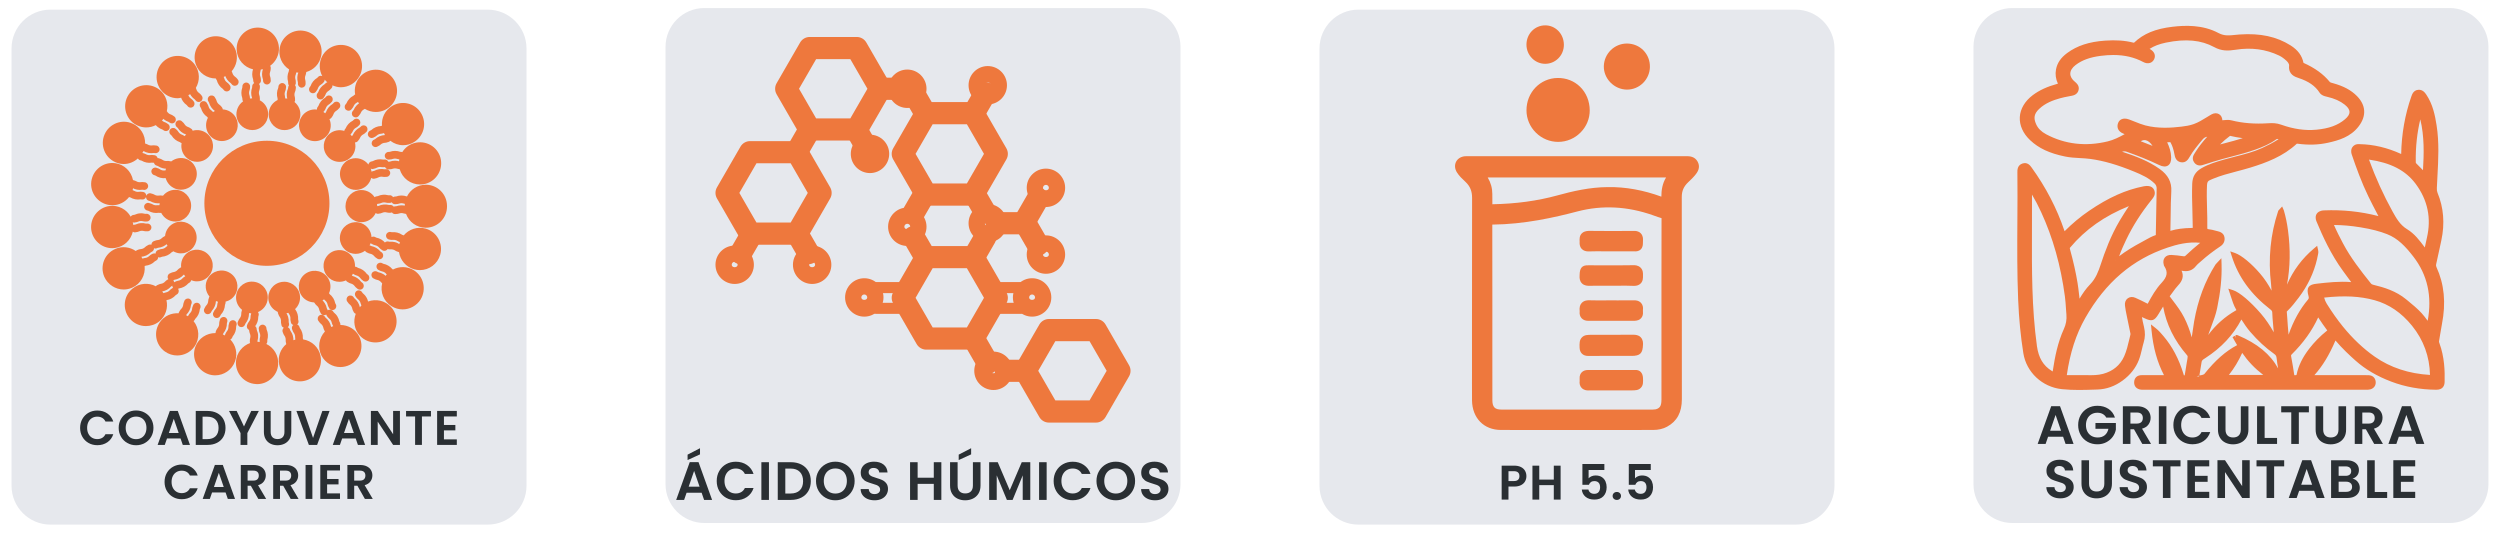 <svg xmlns="http://www.w3.org/2000/svg" xmlns:xlink="http://www.w3.org/1999/xlink" id="Capa_1" x="0px" y="0px" viewBox="0 0 2323.15 500" style="enable-background:new 0 0 2323.15 500;" xml:space="preserve"><style type="text/css">	.st0{fill:#E6E8ED;}	.st1{fill:#2A2F33;}	.st2{fill:#EE783D;}</style><path class="st0" d="M1060.86,486.01H654.57c-19.95,0-36.13-16.17-36.13-36.13V43.6c0-19.95,16.17-36.13,36.13-36.13h406.29 c19.95,0,36.13,16.17,36.13,36.13v406.29C1096.99,469.84,1080.81,486.01,1060.86,486.01z"></path><g>	<g>		<path class="st1" d="M651.99,457.88h-13.96l-2.31,6.68h-7.38l12.6-35.09h8.18l12.6,35.09h-7.43L651.99,457.88z M650.49,422.23   l-11.55,5.27v-5.02l11.55-5.97V422.23z M650.09,452.26l-5.07-14.66l-5.07,14.66H650.09z"></path>		<path class="st1" d="M668.34,437.72c1.56-2.73,3.68-4.85,6.38-6.38c2.69-1.52,5.72-2.28,9.06-2.28c3.92,0,7.35,1,10.29,3.01   c2.95,2.01,5,4.79,6.18,8.33h-8.08c-0.8-1.67-1.93-2.93-3.39-3.77s-3.14-1.26-5.05-1.26c-2.04,0-3.86,0.48-5.45,1.43   c-1.59,0.95-2.83,2.3-3.72,4.04c-0.89,1.74-1.33,3.78-1.33,6.13c0,2.31,0.44,4.34,1.33,6.1c0.89,1.76,2.12,3.11,3.72,4.07   c1.59,0.95,3.41,1.43,5.45,1.43c1.91,0,3.59-0.43,5.05-1.28s2.59-2.12,3.39-3.79h8.08c-1.17,3.58-3.22,6.37-6.15,8.36   c-2.93,1.99-6.37,2.99-10.32,2.99c-3.35,0-6.37-0.76-9.06-2.28c-2.69-1.52-4.82-3.64-6.38-6.35c-1.56-2.71-2.33-5.79-2.33-9.24   S666.78,440.45,668.34,437.72z"></path>		<path class="st1" d="M714.55,429.51v35.04h-7.03v-35.04H714.55z"></path>		<path class="st1" d="M744.7,431.67c2.79,1.44,4.95,3.49,6.48,6.15c1.52,2.66,2.28,5.75,2.28,9.26c0,3.51-0.76,6.58-2.28,9.21   c-1.52,2.63-3.68,4.66-6.48,6.1c-2.79,1.44-6.03,2.16-9.71,2.16h-12.25v-35.04h12.25C738.67,429.51,741.91,430.24,744.7,431.67z    M743.27,455.57c2.01-2.01,3.01-4.84,3.01-8.48s-1-6.5-3.01-8.56c-2.01-2.06-4.85-3.09-8.54-3.09h-4.97v23.15h4.97   C738.42,458.58,741.26,457.58,743.27,455.57z"></path>		<path class="st1" d="M767.22,462.6c-2.75-1.54-4.92-3.67-6.53-6.4c-1.61-2.73-2.41-5.82-2.41-9.26c0-3.41,0.8-6.48,2.41-9.21   c1.61-2.73,3.78-4.86,6.53-6.4c2.74-1.54,5.76-2.31,9.04-2.31c3.31,0,6.33,0.77,9.06,2.31c2.73,1.54,4.89,3.67,6.48,6.4   c1.59,2.73,2.38,5.8,2.38,9.21c0,3.45-0.79,6.54-2.38,9.26c-1.59,2.73-3.76,4.86-6.5,6.4c-2.75,1.54-5.76,2.31-9.04,2.31   S769.96,464.14,767.22,462.6z M781.83,457.2c1.61-0.95,2.86-2.32,3.77-4.09c0.9-1.77,1.36-3.83,1.36-6.18   c0-2.34-0.45-4.39-1.36-6.15c-0.9-1.76-2.16-3.1-3.77-4.04s-3.46-1.41-5.57-1.41s-3.97,0.47-5.6,1.41   c-1.62,0.94-2.89,2.28-3.79,4.04c-0.9,1.76-1.36,3.81-1.36,6.15c0,2.34,0.45,4.4,1.36,6.18c0.9,1.77,2.17,3.14,3.79,4.09   c1.62,0.95,3.49,1.43,5.6,1.43S780.22,458.16,781.83,457.2z"></path>		<path class="st1" d="M806.15,463.66c-1.96-0.84-3.51-2.04-4.64-3.62s-1.72-3.43-1.76-5.57h7.53c0.1,1.44,0.61,2.58,1.53,3.41   c0.92,0.84,2.18,1.25,3.79,1.25c1.64,0,2.93-0.39,3.87-1.18c0.94-0.79,1.41-1.82,1.41-3.09c0-1.04-0.32-1.89-0.95-2.56   c-0.64-0.67-1.43-1.2-2.38-1.58s-2.27-0.81-3.94-1.28c-2.28-0.67-4.13-1.33-5.55-1.98c-1.42-0.65-2.64-1.64-3.67-2.96   c-1.02-1.32-1.53-3.09-1.53-5.3c0-2.08,0.52-3.88,1.56-5.42c1.04-1.54,2.49-2.72,4.37-3.54c1.87-0.82,4.02-1.23,6.43-1.23   c3.62,0,6.55,0.88,8.81,2.64c2.26,1.76,3.51,4.21,3.74,7.36h-7.73c-0.07-1.21-0.58-2.2-1.53-2.99c-0.95-0.79-2.22-1.18-3.79-1.18   c-1.37,0-2.47,0.35-3.29,1.05c-0.82,0.7-1.23,1.72-1.23,3.06c0,0.94,0.31,1.72,0.93,2.33c0.62,0.62,1.39,1.12,2.31,1.51   c0.92,0.38,2.22,0.83,3.89,1.33c2.28,0.67,4.13,1.34,5.57,2.01s2.68,1.67,3.72,3.01c1.04,1.34,1.56,3.1,1.56,5.27   c0,1.88-0.49,3.61-1.46,5.22c-0.97,1.61-2.39,2.89-4.27,3.84c-1.88,0.95-4.1,1.43-6.68,1.43   C810.31,464.91,808.11,464.49,806.15,463.66z"></path>		<path class="st1" d="M874.76,429.51v35.04h-7.03v-14.91h-15.01v14.91h-7.03v-35.04h7.03v14.41h15.01v-14.41H874.76z"></path>		<path class="st1" d="M889.87,429.51v21.69c0,2.38,0.62,4.19,1.86,5.45c1.24,1.25,2.98,1.88,5.22,1.88c2.28,0,4.03-0.63,5.27-1.88   c1.24-1.26,1.86-3.07,1.86-5.45v-21.69h7.08v21.64c0,2.98-0.64,5.5-1.93,7.56c-1.29,2.06-3.01,3.61-5.17,4.64   c-2.16,1.04-4.56,1.56-7.2,1.56c-2.61,0-4.98-0.52-7.1-1.56c-2.13-1.04-3.81-2.59-5.05-4.64c-1.24-2.06-1.86-4.58-1.86-7.56   v-21.64H889.87z M902.43,422.23l-11.55,5.27v-5.02l11.55-5.97V422.23z"></path>		<path class="st1" d="M957.4,429.51v35.04h-7.03v-22.79l-9.39,22.79h-5.32l-9.44-22.79v22.79h-7.03v-35.04h7.98l11.15,26.06   l11.15-26.06H957.4z"></path>		<path class="st1" d="M972.61,429.51v35.04h-7.03v-35.04H972.61z"></path>		<path class="st1" d="M981.43,437.72c1.56-2.73,3.68-4.85,6.38-6.38c2.69-1.52,5.72-2.28,9.06-2.28c3.92,0,7.35,1,10.29,3.01   c2.95,2.01,5,4.79,6.18,8.33h-8.08c-0.8-1.67-1.93-2.93-3.39-3.77s-3.14-1.26-5.05-1.26c-2.04,0-3.86,0.48-5.45,1.43   c-1.59,0.95-2.83,2.3-3.72,4.04c-0.89,1.74-1.33,3.78-1.33,6.13c0,2.31,0.44,4.34,1.33,6.1c0.89,1.76,2.12,3.11,3.72,4.07   c1.59,0.95,3.41,1.43,5.45,1.43c1.91,0,3.59-0.43,5.05-1.28s2.59-2.12,3.39-3.79h8.08c-1.17,3.58-3.22,6.37-6.15,8.36   c-2.93,1.99-6.37,2.99-10.32,2.99c-3.35,0-6.37-0.76-9.06-2.28c-2.69-1.52-4.82-3.64-6.38-6.35c-1.56-2.71-2.33-5.79-2.33-9.24   S979.87,440.45,981.43,437.72z"></path>		<path class="st1" d="M1027.84,462.6c-2.75-1.54-4.92-3.67-6.53-6.4c-1.61-2.73-2.41-5.82-2.41-9.26c0-3.41,0.8-6.48,2.41-9.21   c1.61-2.73,3.78-4.86,6.53-6.4c2.74-1.54,5.76-2.31,9.04-2.31c3.31,0,6.33,0.77,9.06,2.31c2.73,1.54,4.89,3.67,6.48,6.4   c1.59,2.73,2.38,5.8,2.38,9.21c0,3.45-0.79,6.54-2.38,9.26c-1.59,2.73-3.76,4.86-6.5,6.4c-2.75,1.54-5.76,2.31-9.04,2.31   S1030.59,464.14,1027.84,462.6z M1042.45,457.2c1.61-0.95,2.86-2.32,3.77-4.09c0.9-1.77,1.36-3.83,1.36-6.18   c0-2.34-0.45-4.39-1.36-6.15c-0.9-1.76-2.16-3.1-3.77-4.04s-3.46-1.41-5.57-1.41s-3.97,0.47-5.6,1.41   c-1.62,0.94-2.89,2.28-3.79,4.04c-0.9,1.76-1.36,3.81-1.36,6.15c0,2.34,0.45,4.4,1.36,6.18c0.9,1.77,2.17,3.14,3.79,4.09   c1.62,0.95,3.49,1.43,5.6,1.43S1040.85,458.16,1042.45,457.2z"></path>		<path class="st1" d="M1066.78,463.66c-1.96-0.84-3.51-2.04-4.64-3.62s-1.72-3.43-1.76-5.57h7.53c0.1,1.44,0.61,2.58,1.53,3.41   c0.92,0.84,2.18,1.25,3.79,1.25c1.64,0,2.93-0.39,3.87-1.18c0.94-0.79,1.41-1.82,1.41-3.09c0-1.04-0.32-1.89-0.95-2.56   c-0.64-0.67-1.43-1.2-2.38-1.58s-2.27-0.81-3.94-1.28c-2.28-0.67-4.13-1.33-5.55-1.98c-1.42-0.65-2.64-1.64-3.67-2.96   c-1.02-1.32-1.53-3.09-1.53-5.3c0-2.08,0.52-3.88,1.56-5.42c1.04-1.54,2.49-2.72,4.37-3.54c1.87-0.82,4.02-1.23,6.43-1.23   c3.62,0,6.55,0.88,8.81,2.64c2.26,1.76,3.51,4.21,3.74,7.36h-7.73c-0.07-1.21-0.58-2.2-1.53-2.99c-0.95-0.79-2.22-1.18-3.79-1.18   c-1.37,0-2.47,0.35-3.29,1.05c-0.82,0.7-1.23,1.72-1.23,3.06c0,0.94,0.31,1.72,0.93,2.33c0.62,0.62,1.39,1.12,2.31,1.51   c0.92,0.38,2.22,0.83,3.89,1.33c2.28,0.67,4.13,1.34,5.57,2.01s2.68,1.67,3.72,3.01c1.04,1.34,1.56,3.1,1.56,5.27   c0,1.88-0.49,3.61-1.46,5.22c-0.97,1.61-2.39,2.89-4.27,3.84c-1.88,0.95-4.1,1.43-6.68,1.43   C1070.94,464.91,1068.73,464.49,1066.78,463.66z"></path>	</g></g><path class="st0" d="M2276.29,486.01H1870c-19.95,0-36.13-16.17-36.13-36.13V43.6c0-19.95,16.17-36.13,36.13-36.13h406.29 c19.95,0,36.13,16.17,36.13,36.13v406.29C2312.42,469.84,2296.25,486.01,2276.29,486.01z"></path><path class="st2" d="M2266.82,318.81c-0.28-0.74-0.44-1.17-0.36-1.56c0.41-2.3,0.78-4.6,1.15-6.91c0.5-3.05,0.99-6.1,1.58-9.14 c3.87-19.73,2.2-37.07-5.11-53.03c-0.42-0.91-0.5-1.64-0.27-2.61c1.17-5.08,2.26-10.18,3.34-15.28l1.47-6.87 c3.38-15.6,2.18-30.51-3.55-44.31c-0.51-1.24-0.69-2.53-0.6-4.48c0.16-3.6,0.35-7.2,0.54-10.8c0.84-15.49,1.71-31.5-0.79-47.37 c-1.43-9.1-3.48-19.58-9.6-28.58c-1.08-1.59-3.44-4.94-7.65-4.39c-4.23,0.51-5.49,4.09-6.24,6.24c-5.87,16.77-9.04,34.73-9.41,53.38 c-12.76-5.85-25.72-8.92-38.51-9.14c-4.03-0.37-5.87,1.45-6.81,2.74c-0.92,1.26-1.76,3.51-0.55,7.06 c4.04,11.87,9.05,25.77,15.45,38.93c2.55,5.25,5.26,10.43,8.03,15.73l1.24,2.38c-16.66-4.28-33.27-6.01-50.55-5.3 c-4.07,0.17-5.97,1.84-6.85,3.22c-0.85,1.33-1.55,3.65-0.1,7.15c5.53,13.3,13.33,30.54,24.6,45.92l7.59,10.35 c-10.95-0.89-21.68,0.32-32.08,1.5c-3.46,0.39-6.06,1.07-7.46,3.15c-1.42,2.09-1.08,4.79-0.14,8.18c0.51,1.84,0.27,2.54-0.4,3.35 c-7.58,8.95-13.54,19.7-18.11,32.71c-0.53-5.51-0.91-11.02-1.27-16.43l-0.4-5.06c0.06-0.1,0.33-0.36,0.72-0.73 c3.79-3.65,6.93-7.69,10.36-12.21c8.36-11.02,14.12-23.11,17.09-35.93c0.13-0.55,0.23-1.11,0.33-1.67c0.12-0.62,0.23-1.24,0.39-1.83 c0.36-1.35,0.68-2.84,0.23-4.83l-0.88-3.93l-3.08,2.6c-10.95,9.25-19.19,20.3-24.95,33.53c3-16.11,3.3-32.65,0.93-50.52 c-0.88-6.6-2.13-12.65-3.84-18.49l-1.59-3.67l-3.57,3.89l-0.17,0.51c-7.16,21.49-9.37,44.35-6.56,67.94 c0.23,1.95,0.38,3.92,0.48,5.88c-3.16-5.98-6.67-11.17-10.72-15.9c-8.01-9.34-17.29-16.98-23.1-19.01l-4.59-1.6l1.46,4.64 c6.01,19.13,17.7,35.24,35.75,49.27c1.43,1.11,1.8,1.73,1.84,3.01c0.08,3.49,0.4,6.97,0.71,10.45l0.68,7.83 c-3.53-6.15-7.37-12.04-12.04-17.42c-9.75-11.26-19.8-19.75-25.62-21.64l-4.6-1.5l2.46,7.5c1.26,3.95,2.55,8.04,4.74,11.82 c0.18,0.31,0.28,0.52,0.34,0.61c-0.12,0.1-0.33,0.25-0.7,0.46c-9.85,5.6-18.41,13.22-25.52,22.69c0.87-2.58,1.85-5.16,2.85-7.8 c2.07-5.46,4.22-11.12,5.44-17.04c3.18-15.31,4.49-28.21,4.14-40.58l-0.17-5.93l-4.69,4.98c-0.31,0.31-0.57,0.57-0.82,0.96 c-9.78,15.46-16.25,32.69-19.79,52.67c-0.45,2.53-0.8,5.08-1.15,7.63c-0.34,2.41-0.68,4.86-1.1,7.31 c-1.83-6.67-4.19-12.8-7.12-18.58c-2.91-5.72-6.74-10.76-10.45-15.64c-0.92-1.21-1.83-2.41-2.93-3.91c0.94-1.21,1.84-2.45,2.74-3.7 c1.7-2.35,3.3-4.57,5.17-6.53c4.22-4.39,5.32-8.83,3.11-13.6c5.8,1.28,10.18-0.16,13.43-4.36c0.93-1.2,2.18-2.27,3.51-3.39 l1.53-1.33c5.14-4.62,10.94-9.08,17.75-13.64c2.85-1.91,4.17-4.77,3.72-8.06c-0.29-2.07-1.57-4.77-6.05-5.8 c-0.85-0.2-1.69-0.42-2.53-0.65c-1.9-0.52-3.86-1.05-5.93-1.24c-1.07-0.09-1.32-0.3-1.32-0.3c0,0-0.19-0.27-0.17-1.4 c0.11-5.79-0.06-11.63-0.22-17.29c-0.21-7.25-0.43-14.74-0.05-22.07c0.15-2.97,1.03-3.88,2.7-4.61l3.02-1.32 c7.1-2.94,14.71-4.93,22.07-6.86c4.2-1.1,8.4-2.21,12.55-3.48c14.93-4.58,30.49-10.43,43.14-22.2c0.04-0.01,0.2-0.03,0.7,0.03 c10.16,1.36,19.36,1.07,28.14-0.87c9.93-2.19,21.16-5.36,28.76-15.43c7.24-9.6,6.6-19.55-1.79-28.03 c-5.44-5.49-12.32-9.18-22.32-11.95l-0.71-0.19c-1.13-0.29-1.78-0.48-2.18-0.96c-6.06-7.4-14.01-13.03-24.41-17.69 c-1.32-6.66-5.23-11.95-11.92-16.19c-13.07-8.26-28.14-11.5-47.37-10.2c-1.43,0.09-2.83,0.25-4.23,0.39 c-5.46,0.58-10.19,1.09-15.33-1.66c-15-8.04-31.64-7.22-42.84-5.9c-15.95,1.87-26.95,6.41-35.66,14.7 c-0.14,0.13-0.19,0.19-0.79,0.05c-7.76-1.99-16.14-2.58-26.38-1.85c-14.75,1.04-25.91,4.71-35.12,11.53 c-5.9,4.38-9.19,9.2-10.33,15.19c-0.86,4.49-0.28,8.85,1.76,13.26l-0.52,0.14c-9.45,2.59-16.71,5.93-22.84,10.53 c-7.33,5.5-11.61,12.73-12.05,20.37c-0.43,7.59,2.96,15.21,9.56,21.44c7.98,7.55,18.02,12.24,32.55,15.22 c4.6,0.95,9.27,1.21,13.78,1.45c3.24,0.18,6.48,0.35,9.68,0.79c12.26,1.67,25.28,5.44,40.95,11.88c6.52,2.68,13.34,5.74,18.71,10.92 c1.36,1.3,1.97,2.81,1.94,4.73l-0.18,10.69c-0.18,10.7-0.36,21.4-0.62,32.53c-3.46,1.12-6.55,2.85-9.53,4.53 c-1,0.56-1.99,1.12-3,1.66c-8.77,4.66-15.6,8.93-21.55,13.48c2.05-5.68,4.46-10.93,6.48-15.17c6.22-13.03,14.09-25.37,24.07-37.74 c1.31-1.63,3.29-4.08,2.38-7.57c-0.6-2.3-2.7-5.95-10.06-4.52c-16.65,3.24-32.8,10.49-50.83,22.81 c-8.15,5.56-15.61,11.79-22.72,18.95c-0.07-0.18-0.13-0.37-0.2-0.55c-6.94-20.59-17.19-40.33-30.47-58.69 c-1.25-1.73-3.82-5.3-8.57-3.66c-4.7,1.65-4.64,6.12-4.62,8.03c0.18,15,0.08,30.26-0.01,45.02c-0.15,24.04-0.3,48.91,0.72,73.39 c0.75,17.85,2.32,34.13,4.81,49.75c2.82,17.76,17.54,31.52,35.78,33.46c5.29,0.56,10.62,0.75,15.91,0.75 c5.01,0,9.99-0.17,14.89-0.33l2.33-0.08c8.34-0.26,16.21-3.08,23.39-8.36c7.14-5.25,12.22-11.72,15.11-19.22 c1.24-3.21,2.02-6.56,2.79-9.8c0.51-2.15,1.01-4.31,1.65-6.42c1.41-4.64,1.5-9.2,0.29-14.36l-0.3-1.28 c-0.61-2.55-1.23-5.17-1.62-7.89c0.77,0.35,1.52,0.7,2.26,1.05c6.92,3.29,9.3,2.6,13.29-4.05l1.12-1.88 c0.96-1.62,1.94-3.27,3.02-4.92c2.95,16.61,10.3,31.53,22.35,45.44c0.55,0.64,0.54,1.25,0.25,3.02l-0.65,3.75 c-0.65,3.71-1.29,7.41-1.8,11.14c-0.03,0.24-0.07,0.39-0.06,0.46c-0.13,0.04-0.36,0.13-0.76,0.25c-0.08-0.13-0.21-0.58-0.28-0.88 l-0.18-0.62c-4.28-13.96-10.36-25.44-18.6-35.1l-0.52-0.61c-1.85-2.18-3.77-4.43-6.55-6.63l-4.52-3.59l0.56,5.74 c1.57,16.06,5.26,29.34,11.55,41.42l-20.62-0.01c-0.01,0-0.01,0-0.02,0c-4.24,0-6.89,2.4-7.08,6.42c-0.2,3.92,2.22,6.57,6.45,7.09 c0.76,0.09,1.55,0.09,2.31,0.07l206.81-0.01c1.15-0.01,2.51,0.01,3.84-0.34c3.37-0.9,5.35-3.67,5.05-7.06 c-0.31-3.49-2.67-5.82-6.15-6.09c-1.02-0.08-2.03-0.08-3.53-0.08h-12.95c-11.47,0.03-22.88,0-34.33-0.02 c7.58-8.42,13.78-18.62,19.57-32.17c6.44,7.58,13.26,13.9,18.67,18.71c9.08,8.08,19.92,14.45,33.15,19.48 c12.88,4.89,26.93,7.43,41.74,7.57c0.05,0,0.09,0,0.14,0c6.24,0,7.65-3.92,7.74-7.22C2271.94,345,2271.65,331.94,2266.82,318.81z  M2255.19,221.12c-0.68,2.86-1.27,5.73-1.91,8.83c-4.91-6.6-9.61-12.81-16.46-16.96c-6.61-4-10.1-10.29-13.47-16.37 c-8.38-15.12-15.72-31.25-21.96-48.32c20.29,2.91,34.11,10.09,43.38,22.52C2256,185.9,2259.51,202.83,2255.19,221.12z  M2242.62,238.44c13.13,16.96,17.61,37.04,13.31,59.68c-0.16-0.22-0.32-0.44-0.48-0.66c-1.61-2.18-3.27-4.44-5.19-6.51 c-3.97-4.3-8.48-7.99-12.84-11.56l-1.61-1.32c-9.25-7.61-20.14-10.97-30.53-13.46c-1.01-0.25-1.53-0.53-2-1.11 c-9.71-12.1-19.01-24.06-26.05-37.38c-2.81-5.32-5.75-10.98-8.36-17.04c7.64,0.05,15.58,0.66,24.85,2.2 c10.16,1.68,17.74,3.65,24.6,6.36C2228.13,221.53,2235.13,228.77,2242.62,238.44z M2258.09,348.41 c-19.62-1.16-36.86-6.84-51.23-16.9c-10.66-7.46-20.66-16.91-29.72-28.07c-5.15-6.35-10.07-13.31-15.04-21.27 c-1-1.59-1.75-3.35-2.36-5.62c18.82-2.07,33.37-1.3,46.89,2.43c13.29,3.66,24.98,11.63,34.75,23.69 C2252.11,315.93,2257.74,331.32,2258.09,348.41z M2244.87,149.62c-0.17-13.26,1.24-26.24,4.21-38.7 c3.87,15.82,3.38,32.18,2.51,47.25c-2.24-2.29-4.33-4.44-6.47-6.54C2244.9,151.42,2244.86,151.21,2244.87,149.62z M2162.36,307.27 c-6.24,5.02-11.8,10.67-16.53,16.8c-6.15,7.98-9.96,15.77-11.65,23.82c-0.09,0.44-0.19,0.63-0.18,0.65 c-0.25,0.09-1.04,0.12-1.47,0.14c-0.25,0-0.42,0-0.5,0.01c-0.03-0.12-0.08-0.32-0.12-0.64c-0.73-5.15-1.65-10.27-2.58-15.4 l-0.31-1.76c-0.13-0.74-0.03-0.97,0.41-1.4c10.96-10.82,19.1-22.16,24.77-34.54c2.97,4.53,5.6,8.37,8.43,12.12 C2162.52,307.15,2162.43,307.21,2162.36,307.27z M2041.22,349.66l2.18-0.53c0.15,0.22,0.26,0.5,0.24,0.72L2041.22,349.66 C2041.22,349.66,2041.22,349.66,2041.22,349.66z M2103.12,348.4h-31.89c4.94-6.26,8.96-12.92,12.36-20.47 C2088.85,335.62,2095.2,342.29,2103.12,348.4z M2078.19,311.21l-1.06,0.65l0.81,2.35l-1.18-2.14l-2.17,1.2l2.18,3.87 c0.64,1.17,1.27,2.31,2.09,3.59c-10.78,5.71-20.21,14.02-30.5,26.87c-0.62,0.6-3.11,1.23-4.55,1.26c0.33-2.16,0.7-4.32,1.06-6.48 c0.35-2.06,0.7-4.11,1.02-6.17c0.2-1.31,1.27-2.07,3.01-3.18l0.58-0.37c14.79-9.59,25.69-21.26,33.36-35.76 c2.48,3.89,5.08,7.82,8.14,11.38c7.11,8.27,14.4,14.99,22.26,20.55c1.57,1.11,2.13,2.04,2.31,3.86c0.32,3.27,0.87,6.52,1.43,9.68 c-7.24-13.23-19.29-23.12-37.41-30.79L2078.19,311.21z M1888.24,180.82c2.92,4.85,5.66,10.12,8.53,16.34 c10.95,23.77,18.18,49.42,22.07,78.4c0.49,3.6,0.72,7.23,0.96,10.86c0.13,2,0.26,3.99,0.44,5.99c0.4,4.61-0.37,8.96-2.35,13.28 c-5.74,12.53-8.33,25.92-10.26,38.53c-0.04,0.3-0.09,0.63-0.15,0.96c-0.31-0.18-0.62-0.37-0.88-0.53 c-7.87-4.81-12.24-12.11-13.75-22.97c-4.9-35.36-4.77-71.56-4.64-106.56c0.03-7.83,0.06-15.65,0.04-23.47L1888.24,180.82z  M1977.26,277.19c-1.98,1.44-2.94,3.86-2.62,6.65c0.35,3.16,1,6.29,1.62,9.32l0.54,2.67c0.92,4.69,1.9,9.37,2.91,14.04 c0.09,0.43,0.09,0.76-0.02,1.18c-0.36,1.46-0.71,2.93-1.05,4.41c-1.25,5.28-2.53,10.74-4.73,15.63c-3.74,8.29-10.3,13.76-19.5,16.28 c-5,1.38-10.23,1.32-14.88,1.24c-0.95-0.01-1.88-0.02-2.78-0.02c-0.53,0-1.04,0-1.55,0.01h-5.15c-3.3,0-6.19-0.01-9.45-0.02 c2.97-20.64,8.59-38.03,17.19-53.15c18.8-33.06,43.84-54.45,76.56-65.39c8.18-2.74,18.94-5.66,30.23-4.42 c-4.57,3.69-9.07,7.62-13.7,12.02c-0.54,0.5-0.86,0.62-1.85,0.48c-4.12-0.62-7.78-1.02-11.19-1.21c-2.67-0.13-4.83,0.71-6.17,2.39 c-1.37,1.73-1.71,4.13-0.95,6.77l0.22,0.89l0.27,0.41c3.51,5.41,2.8,9.73-2.51,15.43c-5.31,5.71-9.26,12.55-12.72,19.09 c-0.09,0.17-0.16,0.28-0.2,0.37c-0.11-0.04-0.25-0.11-0.45-0.21c-3.58-1.89-7.26-3.62-10.95-5.29 C1981.87,275.59,1979.21,275.77,1977.26,277.19z M1931.56,83.64c0.96-4.1-2.14-6.59-3.31-7.54c-2.92-2.34-4.45-4.99-4.41-7.66 c0.03-2.8,1.74-5.58,4.93-8.02c5.95-4.54,13.36-7.25,23.32-8.52c4.13-0.53,8.03-0.79,11.75-0.79c10.54,0,19.56,2.14,27.81,6.53 c2.16,1.15,4.31,1.45,6.24,0.84c1.63-0.51,2.98-1.68,3.79-3.28c1.85-3.64,0.26-7.45-4.05-9.72c-0.04-0.02-0.07-0.04-0.11-0.06 c4.22-2.72,9.06-4.55,15.19-5.81c18.44-3.78,32.73-2.45,44.92,4.2c6.61,3.6,12.52,3.6,19.9,2.42c14.46-2.31,28.04-0.5,40.34,5.39 c2.21,1.05,4.35,2.57,6.75,4.77c1.03,0.95,2.75,2.82,2.56,4.63c-0.84,8.32,5.49,10.39,8.88,11.51c9.22,3.03,15.37,7.3,19.36,13.46 c1.77,2.73,4.5,3.35,6.95,3.92c7.01,1.62,12.25,3.96,16.51,7.35c2.93,2.34,4.43,4.62,4.46,6.77c0.02,2.15-1.42,4.46-4.29,6.86 c-6.64,5.56-14.85,8.54-26.62,9.65c-10.39,0.96-21.11-0.56-32.76-4.72c-4.08-1.45-7.73-1.56-11.91-1.28 c-12.46,0.82-23.62-0.04-34.11-2.69c-2.57-0.66-4.92-0.42-7.2-0.2l-1.28,0.12c-0.12-2.56-1.26-4.64-3.17-5.74 c-2.07-1.19-4.67-1.04-7.15,0.39c-1.42,0.83-2.82,1.69-4.22,2.55c-3.99,2.46-7.76,4.78-12.03,6.32c-3.83,1.39-7.73,1.94-11.4,2.39 c-9.33,1.12-21.57,2-33.67-1.14c-3.25-0.85-6.36-2.11-9.67-3.44c-1.76-0.71-3.52-1.42-5.31-2.07c-2.88-1.04-5.31-1.08-7.24-0.14 c-1.52,0.74-2.61,2.06-3.18,3.83c-0.66,2.07-1.43,7.16,5.76,9.77l0.49,0.17c-5.22,2.87-10.31,5.41-15.7,6.72 c-20.45,4.95-39.7,2.74-57.27-6.6c-4.53-2.41-7.57-5.46-9.3-9.33c-2.61-5.81-1.85-9.77,2.7-14.14c5.85-5.61,13.17-8.21,19.56-10 c2.63-0.75,5.32-1.26,8.02-1.77l2.56-0.5C1926.48,88.79,1930.54,87.98,1931.56,83.64z M2084.11,128.39 c-5.3,1.71-10.75,3.13-16.39,4.6c-1.56,0.41-3.13,0.82-4.71,1.24c2.75-2.8,5.78-5.39,9.29-7.99 C2076.16,127.15,2080.1,127.87,2084.11,128.39z M2000.28,135.57l-10.94-4.3c1.49-0.96,3-1.28,4.52-0.99 C1996.18,130.76,1998.47,132.7,2000.28,135.57z M1976.37,141.07c9.03,3.24,19.66,7.23,30,12.26c3.42,1.67,6.21,1.81,8.27,0.48 c2.07-1.34,3.06-3.95,2.94-7.73c-0.16-5.14-1.79-9.8-3.72-13.89c1.04,0.02,2.02,0,3.01-0.03l0.27,0.5c1.6,2.89,2.69,6.27,3.53,10.93 c0.34,1.87,1.14,6.26,5.87,7.17c4.82,0.91,7.01-2.91,8.19-4.97c3.27-5.63,7.24-10.48,12.09-16.24c1.27-1.51,2.57-2.2,4.3-2.51 c-4.19,4.63-7.59,9-10.5,13.49l-1.61,2.57c-2.24,3.53-1.18,6.32,0.1,8.03c1.7,2.3,4.39,3.16,7.42,2.33c2.3-0.63,4.58-1.38,6.85-2.13 l3.1-1.01c5.57-1.77,11.36-3.28,16.95-4.73c7.56-1.97,15.38-4,22.91-6.76c6.33-2.32,13.03-5.08,19.07-9.48 c0.46-0.33,0.92-0.35,2.02-0.03c-5.27,3.43-10.51,6.01-15.47,8.29c-7.72,3.56-16.14,5.7-24.28,7.77c-3.51,0.89-7.01,1.78-10.8,2.88 c-7.19,2.07-14.64,4.22-21.39,8.21c-5.43,3.2-8.08,7.72-8.34,14.21c-0.33,8.6-0.08,17.28,0.17,25.68c0.14,4.84,0.28,9.69,0.31,14.54 c0.01,0.45-0.02,0.73,0.01,0.85c-0.17,0.03-0.45,0.06-0.91,0.07c-7.83,0.14-14.02,0.96-19.48,2.58c-0.14,0.04-0.26,0.07-0.38,0.1 c0-0.18,0-0.39,0-0.65c0.14-4.66,0.2-9.33,0.25-14c0.08-7.23,0.17-14.71,0.59-22.02c0.5-8.63-2.98-15.27-10.92-20.89 c-10.38-7.34-21.87-11.73-34.8-15.96C1973.38,140.53,1974.71,140.47,1976.37,141.07z M1942.27,264.22 c-3.87,3.99-7.04,8.6-9.82,13.31c-0.19-1.52-0.36-3-0.53-4.47c-0.39-3.38-0.77-6.66-1.3-9.92c-1.58-9.71-3.91-20.1-7.12-31.76 c-0.23-0.83-0.19-0.88,0.21-1.36c14.05-16.75,31.92-29.37,54.57-38.48c-2.74,4.15-5.62,8.62-8.32,13.14 c-8.54,14.29-14.03,29.45-17.85,41.06C1949.99,252.14,1947.5,258.84,1942.27,264.22z M1965.61,241.48l-0.18,0.51l-0.02-0.01 c0.05-0.17,0.12-0.33,0.17-0.5C1965.59,241.47,1965.6,241.47,1965.61,241.48z"></path><g>	<g>		<path class="st1" d="M1917.16,405.87h-13.96l-2.31,6.68h-7.38l12.6-35.09h8.18l12.6,35.09h-7.43L1917.16,405.87z M1915.25,400.25   l-5.07-14.66l-5.07,14.66H1915.25z"></path>		<path class="st1" d="M1957.27,388.05c-0.8-1.47-1.91-2.59-3.31-3.36c-1.41-0.77-3.05-1.15-4.92-1.15c-2.08,0-3.92,0.47-5.52,1.41   c-1.61,0.94-2.86,2.28-3.77,4.02c-0.9,1.74-1.36,3.75-1.36,6.03c0,2.34,0.46,4.38,1.38,6.12c0.92,1.74,2.2,3.08,3.84,4.02   c1.64,0.94,3.55,1.41,5.72,1.41c2.68,0,4.87-0.71,6.58-2.13s2.83-3.41,3.36-5.95h-12.05v-5.37h18.98v6.12   c-0.47,2.44-1.47,4.7-3.01,6.78c-1.54,2.08-3.52,3.74-5.95,5c-2.43,1.25-5.15,1.88-8.16,1.88c-3.38,0-6.44-0.76-9.16-2.28   c-2.73-1.52-4.87-3.64-6.43-6.35c-1.56-2.71-2.34-5.79-2.34-9.24s0.78-6.54,2.34-9.26c1.56-2.73,3.7-4.85,6.43-6.38   c2.73-1.52,5.77-2.28,9.11-2.28c3.95,0,7.38,0.96,10.29,2.89s4.92,4.63,6.02,8.11H1957.27z"></path>		<path class="st1" d="M1990.76,412.55l-7.73-13.66h-3.31v13.66h-7.03V377.5h13.15c2.71,0,5.02,0.48,6.93,1.43   c1.91,0.95,3.34,2.24,4.29,3.87c0.96,1.62,1.43,3.44,1.43,5.45c0,2.31-0.67,4.39-2.01,6.25c-1.34,1.86-3.33,3.14-5.97,3.84   l8.38,14.21H1990.76z M1979.71,393.62h5.87c1.91,0,3.33-0.46,4.27-1.38s1.41-2.2,1.41-3.84c0-1.61-0.47-2.85-1.41-3.74   c-0.94-0.89-2.36-1.33-4.27-1.33h-5.87V393.62z"></path>		<path class="st1" d="M2013.15,377.5v35.04h-7.03V377.5H2013.15z"></path>		<path class="st1" d="M2021.96,385.71c1.56-2.73,3.68-4.85,6.38-6.38c2.69-1.52,5.71-2.28,9.06-2.28c3.92,0,7.35,1,10.29,3.01   c2.95,2.01,5,4.79,6.18,8.33h-8.08c-0.8-1.67-1.93-2.93-3.39-3.77c-1.46-0.84-3.14-1.26-5.05-1.26c-2.04,0-3.86,0.48-5.45,1.43   s-2.83,2.3-3.71,4.04c-0.89,1.74-1.33,3.78-1.33,6.13c0,2.31,0.44,4.34,1.33,6.1c0.89,1.76,2.12,3.11,3.71,4.07   s3.41,1.43,5.45,1.43c1.91,0,3.59-0.43,5.05-1.28c1.46-0.85,2.59-2.12,3.39-3.79h8.08c-1.17,3.58-3.22,6.37-6.15,8.36   c-2.93,1.99-6.37,2.99-10.32,2.99c-3.35,0-6.37-0.76-9.06-2.28c-2.7-1.52-4.82-3.64-6.38-6.35c-1.56-2.71-2.33-5.79-2.33-9.24   S2020.41,388.44,2021.96,385.71z"></path>		<path class="st1" d="M2068.08,377.5v21.69c0,2.38,0.62,4.19,1.86,5.45c1.24,1.25,2.98,1.88,5.22,1.88c2.28,0,4.03-0.63,5.27-1.88   c1.24-1.26,1.86-3.07,1.86-5.45V377.5h7.08v21.64c0,2.98-0.64,5.5-1.93,7.56c-1.29,2.06-3.01,3.61-5.17,4.64   c-2.16,1.04-4.56,1.56-7.2,1.56c-2.61,0-4.98-0.52-7.11-1.56c-2.12-1.04-3.81-2.59-5.04-4.64c-1.24-2.06-1.86-4.58-1.86-7.56   V377.5H2068.08z"></path>		<path class="st1" d="M2104.43,406.97h11.55v5.57h-18.58V377.5h7.03V406.97z"></path>		<path class="st1" d="M2145.55,377.5v5.67h-9.34v29.37h-7.03v-29.37h-9.34v-5.67H2145.55z"></path>		<path class="st1" d="M2158.85,377.5v21.69c0,2.38,0.62,4.19,1.86,5.45c1.24,1.25,2.98,1.88,5.22,1.88c2.28,0,4.03-0.63,5.27-1.88   c1.24-1.26,1.86-3.07,1.86-5.45V377.5h7.08v21.64c0,2.98-0.64,5.5-1.93,7.56c-1.29,2.06-3.01,3.61-5.17,4.64   c-2.16,1.04-4.56,1.56-7.21,1.56c-2.61,0-4.98-0.52-7.1-1.56c-2.13-1.04-3.81-2.59-5.05-4.64c-1.24-2.06-1.86-4.58-1.86-7.56   V377.5H2158.85z"></path>		<path class="st1" d="M2206.25,412.55l-7.73-13.66h-3.31v13.66h-7.03V377.5h13.15c2.71,0,5.02,0.48,6.93,1.43   c1.91,0.95,3.34,2.24,4.29,3.87c0.96,1.62,1.43,3.44,1.43,5.45c0,2.31-0.67,4.39-2.01,6.25c-1.34,1.86-3.33,3.14-5.97,3.84   l8.38,14.21H2206.25z M2195.2,393.62h5.87c1.91,0,3.33-0.46,4.27-1.38s1.41-2.2,1.41-3.84c0-1.61-0.47-2.85-1.41-3.74   c-0.94-0.89-2.36-1.33-4.27-1.33h-5.87V393.62z"></path>		<path class="st1" d="M2243.1,405.87h-13.96l-2.31,6.68h-7.38l12.6-35.09h8.18l12.6,35.09h-7.43L2243.1,405.87z M2241.19,400.25   l-5.07-14.66l-5.07,14.66H2241.19z"></path>		<path class="st1" d="M1907.99,461.85c-1.96-0.84-3.51-2.04-4.64-3.62c-1.14-1.57-1.72-3.43-1.76-5.57h7.53   c0.1,1.44,0.61,2.58,1.53,3.41c0.92,0.84,2.18,1.25,3.79,1.25c1.64,0,2.93-0.39,3.87-1.18c0.94-0.79,1.41-1.82,1.41-3.09   c0-1.04-0.32-1.89-0.96-2.56c-0.63-0.67-1.43-1.2-2.38-1.58c-0.95-0.38-2.27-0.81-3.94-1.28c-2.28-0.67-4.12-1.33-5.55-1.98   c-1.42-0.65-2.64-1.64-3.67-2.96s-1.53-3.09-1.53-5.3c0-2.08,0.52-3.88,1.56-5.42c1.04-1.54,2.49-2.72,4.37-3.54   c1.87-0.82,4.02-1.23,6.43-1.23c3.62,0,6.55,0.88,8.81,2.64c2.26,1.76,3.51,4.21,3.74,7.36h-7.73c-0.07-1.21-0.58-2.2-1.53-2.99   c-0.96-0.79-2.22-1.18-3.79-1.18c-1.37,0-2.47,0.35-3.29,1.05c-0.82,0.7-1.23,1.72-1.23,3.06c0,0.94,0.31,1.72,0.93,2.33   c0.62,0.62,1.39,1.12,2.31,1.51s2.22,0.83,3.89,1.33c2.28,0.67,4.13,1.34,5.57,2.01s2.68,1.67,3.71,3.01   c1.04,1.34,1.56,3.1,1.56,5.27c0,1.88-0.49,3.61-1.46,5.22c-0.97,1.61-2.39,2.89-4.27,3.84c-1.88,0.95-4.1,1.43-6.68,1.43   C1912.15,463.11,1909.95,462.69,1907.99,461.85z"></path>		<path class="st1" d="M1941.26,427.71v21.69c0,2.38,0.62,4.19,1.86,5.45c1.24,1.25,2.98,1.88,5.22,1.88c2.28,0,4.03-0.63,5.27-1.88   c1.24-1.26,1.86-3.07,1.86-5.45v-21.69h7.08v21.64c0,2.98-0.64,5.5-1.93,7.56c-1.29,2.06-3.01,3.61-5.17,4.64   c-2.16,1.04-4.56,1.56-7.2,1.56c-2.61,0-4.98-0.52-7.11-1.56c-2.12-1.04-3.81-2.59-5.04-4.64c-1.24-2.06-1.86-4.58-1.86-7.56   v-21.64H1941.26z"></path>		<path class="st1" d="M1976.07,461.85c-1.96-0.84-3.51-2.04-4.64-3.62c-1.14-1.57-1.72-3.43-1.76-5.57h7.53   c0.1,1.44,0.61,2.58,1.53,3.41c0.92,0.84,2.18,1.25,3.79,1.25c1.64,0,2.93-0.39,3.87-1.18c0.94-0.79,1.41-1.82,1.41-3.09   c0-1.04-0.32-1.89-0.96-2.56c-0.63-0.67-1.43-1.2-2.38-1.58c-0.95-0.38-2.27-0.81-3.94-1.28c-2.28-0.67-4.12-1.33-5.55-1.98   c-1.42-0.65-2.64-1.64-3.67-2.96s-1.53-3.09-1.53-5.3c0-2.08,0.52-3.88,1.56-5.42c1.04-1.54,2.49-2.72,4.37-3.54   c1.87-0.82,4.02-1.23,6.43-1.23c3.62,0,6.55,0.88,8.81,2.64c2.26,1.76,3.51,4.21,3.74,7.36h-7.73c-0.07-1.21-0.58-2.2-1.53-2.99   c-0.96-0.79-2.22-1.18-3.79-1.18c-1.37,0-2.47,0.35-3.29,1.05c-0.82,0.7-1.23,1.72-1.23,3.06c0,0.94,0.31,1.72,0.93,2.33   c0.62,0.62,1.39,1.12,2.31,1.51s2.22,0.83,3.89,1.33c2.28,0.67,4.13,1.34,5.57,2.01s2.68,1.67,3.71,3.01   c1.04,1.34,1.56,3.1,1.56,5.27c0,1.88-0.49,3.61-1.46,5.22c-0.97,1.61-2.39,2.89-4.27,3.84c-1.88,0.95-4.1,1.43-6.68,1.43   C1980.23,463.11,1978.03,462.69,1976.07,461.85z"></path>		<path class="st1" d="M2026.26,427.71v5.67h-9.34v29.37h-7.03v-29.37h-9.34v-5.67H2026.26z"></path>		<path class="st1" d="M2039.66,433.38v8.79h11.8v5.57h-11.8v9.29h13.3v5.72h-20.33v-35.09h20.33v5.72H2039.66z"></path>		<path class="st1" d="M2090.57,462.75h-7.03l-15.92-24.05v24.05h-7.03v-35.09h7.03l15.92,24.1v-24.1h7.03V462.75z"></path>		<path class="st1" d="M2122.6,427.71v5.67h-9.34v29.37h-7.03v-29.37h-9.34v-5.67H2122.6z"></path>		<path class="st1" d="M2150.47,456.08h-13.96l-2.31,6.68h-7.38l12.6-35.09h8.18l12.6,35.09h-7.43L2150.47,456.08z M2148.56,450.45   l-5.07-14.66l-5.07,14.66H2148.56z"></path>		<path class="st1" d="M2190.94,447.74c1.27,1.61,1.91,3.45,1.91,5.52c0,1.88-0.46,3.52-1.38,4.95c-0.92,1.42-2.25,2.54-3.99,3.34   c-1.74,0.8-3.8,1.21-6.18,1.21h-15.11v-35.04h14.46c2.38,0,4.43,0.39,6.15,1.16c1.72,0.77,3.03,1.84,3.92,3.21   c0.89,1.37,1.33,2.93,1.33,4.67c0,2.04-0.54,3.75-1.63,5.12c-1.09,1.37-2.54,2.34-4.34,2.91   C2188.04,445.15,2189.66,446.14,2190.94,447.74z M2173.21,442.17h6.43c1.67,0,2.96-0.38,3.87-1.13s1.36-1.83,1.36-3.24   c0-1.41-0.45-2.49-1.36-3.26c-0.9-0.77-2.19-1.15-3.87-1.15h-6.43V442.17z M2184.28,455.83c0.95-0.8,1.43-1.94,1.43-3.41   c0-1.51-0.5-2.69-1.51-3.54c-1-0.85-2.36-1.28-4.07-1.28h-6.93v9.44h7.08C2182,457.03,2183.33,456.63,2184.28,455.83z"></path>		<path class="st1" d="M2206.75,457.18h11.55v5.57h-18.58v-35.04h7.03V457.18z"></path>		<path class="st1" d="M2231.05,433.38v8.79h11.8v5.57h-11.8v9.29h13.3v5.72h-20.33v-35.09h20.33v5.72H2231.05z"></path>	</g></g><path class="st0" d="M453.15,487.5H46.85c-19.95,0-36.13-16.17-36.13-36.13V45.09c0-19.95,16.17-36.13,36.13-36.13h406.29 c19.95,0,36.13,16.17,36.13,36.13v406.29C489.27,471.33,473.1,487.5,453.15,487.5z"></path><g>	<g>		<path class="st1" d="M76.55,389.28c1.4-2.45,3.31-4.37,5.74-5.74c2.42-1.37,5.14-2.06,8.16-2.06c3.53,0,6.61,0.9,9.26,2.71   c2.65,1.81,4.5,4.31,5.56,7.5h-7.27c-0.72-1.51-1.74-2.64-3.05-3.39c-1.31-0.75-2.82-1.13-4.54-1.13c-1.84,0-3.47,0.43-4.9,1.29   c-1.43,0.86-2.55,2.07-3.34,3.64c-0.8,1.57-1.2,3.4-1.2,5.51c0,2.08,0.4,3.91,1.2,5.49c0.8,1.58,1.91,2.8,3.34,3.66   c1.43,0.86,3.06,1.29,4.9,1.29c1.72,0,3.23-0.38,4.54-1.15c1.31-0.77,2.33-1.91,3.05-3.41h7.27c-1.05,3.22-2.9,5.73-5.54,7.52   c-2.64,1.79-5.73,2.69-9.29,2.69c-3.01,0-5.73-0.68-8.16-2.06c-2.43-1.37-4.34-3.28-5.74-5.72s-2.1-5.21-2.1-8.31   C74.45,394.51,75.15,391.73,76.55,389.28z"></path>		<path class="st1" d="M118.33,411.67c-2.47-1.39-4.43-3.31-5.88-5.76c-1.45-2.46-2.17-5.23-2.17-8.34c0-3.07,0.72-5.84,2.17-8.29   c1.45-2.45,3.4-4.38,5.88-5.76c2.47-1.39,5.18-2.08,8.13-2.08c2.98,0,5.7,0.69,8.16,2.08c2.46,1.39,4.4,3.31,5.83,5.76   c1.43,2.46,2.15,5.22,2.15,8.29c0,3.1-0.72,5.88-2.15,8.34c-1.43,2.46-3.38,4.38-5.85,5.76c-2.47,1.39-5.18,2.08-8.13,2.08   C123.51,413.75,120.8,413.05,118.33,411.67z M131.48,406.81c1.45-0.86,2.58-2.09,3.39-3.68c0.81-1.6,1.22-3.45,1.22-5.56   c0-2.11-0.41-3.95-1.22-5.54s-1.94-2.79-3.39-3.64c-1.45-0.84-3.12-1.27-5.02-1.27c-1.9,0-3.58,0.42-5.04,1.27   c-1.46,0.84-2.6,2.06-3.41,3.64s-1.22,3.43-1.22,5.54c0,2.11,0.41,3.96,1.22,5.56c0.81,1.6,1.95,2.82,3.41,3.68   c1.46,0.86,3.14,1.29,5.04,1.29C128.36,408.1,130.03,407.67,131.48,406.81z"></path>		<path class="st1" d="M167.76,407.42H155.2l-2.08,6.01h-6.64l11.34-31.59h7.37l11.34,31.59h-6.69L167.76,407.42z M166.04,402.36   l-4.56-13.19l-4.56,13.19H166.04z"></path>		<path class="st1" d="M201.67,383.83c2.52,1.3,4.46,3.14,5.83,5.54c1.37,2.4,2.06,5.17,2.06,8.34s-0.69,5.93-2.06,8.29   c-1.37,2.37-3.31,4.2-5.83,5.49c-2.52,1.3-5.43,1.94-8.74,1.94H181.9v-31.54h11.03C196.24,381.89,199.16,382.54,201.67,383.83z    M200.39,405.34c1.81-1.81,2.71-4.35,2.71-7.64c0-3.28-0.9-5.85-2.71-7.7c-1.81-1.85-4.37-2.78-7.68-2.78h-4.47v20.83h4.47   C196.02,408.05,198.58,407.15,200.39,405.34z"></path>		<path class="st1" d="M240.51,381.89l-10.66,20.56v10.98h-6.33v-10.98l-10.71-20.56h7.14l6.78,14.41l6.73-14.41H240.51z"></path>		<path class="st1" d="M251.53,381.89v19.52c0,2.14,0.56,3.77,1.67,4.9c1.11,1.13,2.68,1.69,4.7,1.69c2.05,0,3.63-0.56,4.75-1.69   c1.11-1.13,1.67-2.76,1.67-4.9v-19.52h6.37v19.48c0,2.68-0.58,4.95-1.74,6.8c-1.16,1.85-2.71,3.25-4.65,4.18   c-1.94,0.93-4.11,1.4-6.48,1.4c-2.35,0-4.48-0.47-6.39-1.4c-1.91-0.93-3.43-2.33-4.54-4.18s-1.67-4.12-1.67-6.8v-19.48H251.53z"></path>		<path class="st1" d="M306.26,381.89l-11.57,31.54h-7.68l-11.57-31.54h6.78l8.68,25.08l8.63-25.08H306.26z"></path>		<path class="st1" d="M330.52,407.42h-12.56l-2.08,6.01h-6.64l11.34-31.59h7.37l11.34,31.59h-6.69L330.52,407.42z M328.8,402.36   l-4.56-13.19l-4.56,13.19H328.8z"></path>		<path class="st1" d="M371.64,413.43h-6.33l-14.32-21.64v21.64h-6.33v-31.59h6.33l14.32,21.69v-21.69h6.33V413.43z"></path>		<path class="st1" d="M400.47,381.89V387h-8.4v26.43h-6.33V387h-8.4v-5.11H400.47z"></path>		<path class="st1" d="M412.53,387v7.91h10.62v5.02h-10.62v8.36h11.97v5.15h-18.3v-31.59h18.3V387H412.53z"></path>		<path class="st1" d="M155.02,439.49c1.4-2.45,3.31-4.37,5.74-5.74c2.42-1.37,5.14-2.06,8.16-2.06c3.53,0,6.61,0.9,9.26,2.71   c2.65,1.81,4.5,4.31,5.56,7.5h-7.27c-0.72-1.51-1.74-2.64-3.05-3.39c-1.31-0.75-2.82-1.13-4.54-1.13c-1.84,0-3.47,0.43-4.9,1.29   c-1.43,0.86-2.55,2.07-3.34,3.64c-0.8,1.57-1.2,3.4-1.2,5.51c0,2.08,0.4,3.91,1.2,5.49c0.8,1.58,1.91,2.8,3.34,3.66   c1.43,0.86,3.06,1.29,4.9,1.29c1.72,0,3.23-0.38,4.54-1.15c1.31-0.77,2.33-1.91,3.05-3.41h7.27c-1.05,3.22-2.9,5.73-5.54,7.52   c-2.64,1.79-5.73,2.69-9.29,2.69c-3.01,0-5.73-0.68-8.16-2.06c-2.43-1.37-4.34-3.28-5.74-5.72s-2.1-5.21-2.1-8.31   C152.92,444.72,153.62,441.94,155.02,439.49z"></path>		<path class="st1" d="M209.62,457.63h-12.56l-2.08,6.01h-6.64l11.34-31.59h7.37l11.34,31.59h-6.69L209.62,457.63z M207.91,452.57   l-4.56-13.19l-4.56,13.19H207.91z"></path>		<path class="st1" d="M240.03,463.64l-6.96-12.29h-2.98v12.29h-6.33V432.1h11.84c2.44,0,4.52,0.43,6.24,1.29s3,2.02,3.86,3.48   c0.86,1.46,1.29,3.1,1.29,4.9c0,2.08-0.6,3.95-1.81,5.63s-3,2.82-5.38,3.46l7.55,12.79H240.03z M230.09,446.6h5.29   c1.72,0,3-0.41,3.84-1.24c0.84-0.83,1.27-1.98,1.27-3.46c0-1.45-0.42-2.57-1.27-3.37c-0.84-0.8-2.12-1.2-3.84-1.2h-5.29V446.6z"></path>		<path class="st1" d="M270.13,463.64l-6.96-12.29h-2.98v12.29h-6.33V432.1h11.84c2.44,0,4.52,0.43,6.24,1.29s3,2.02,3.86,3.48   c0.86,1.46,1.29,3.1,1.29,4.9c0,2.08-0.6,3.95-1.81,5.63s-3,2.82-5.38,3.46l7.55,12.79H270.13z M260.19,446.6h5.29   c1.72,0,3-0.41,3.84-1.24c0.84-0.83,1.27-1.98,1.27-3.46c0-1.45-0.42-2.57-1.27-3.37c-0.84-0.8-2.12-1.2-3.84-1.2h-5.29V446.6z"></path>		<path class="st1" d="M290.28,432.1v31.54h-6.33V432.1H290.28z"></path>		<path class="st1" d="M303.97,437.2v7.91h10.62v5.02h-10.62v8.36h11.97v5.15h-18.3v-31.59h18.3v5.15H303.97z"></path>		<path class="st1" d="M339.08,463.64l-6.96-12.29h-2.98v12.29h-6.33V432.1h11.84c2.44,0,4.52,0.43,6.24,1.29s3,2.02,3.86,3.48   c0.86,1.46,1.29,3.1,1.29,4.9c0,2.08-0.6,3.95-1.81,5.63s-3,2.82-5.38,3.46l7.55,12.79H339.08z M329.14,446.6h5.29   c1.72,0,3-0.41,3.84-1.24c0.84-0.83,1.27-1.98,1.27-3.46c0-1.45-0.42-2.57-1.27-3.37c-0.84-0.8-2.12-1.2-3.84-1.2h-5.29V446.6z"></path>	</g></g><g>	<g>		<g>			<path class="st2" d="M173.7,146.91c2.75,2.36,6.09,3.44,9.43,3.44c4.23,0,8.45-1.77,11.3-5.21c5.31-6.19,4.52-15.52-1.77-20.82    c-3.91-3.29-9.06-4.17-13.64-2.84c-0.23-0.54-0.35-1.12-0.84-1.51c-1.61-1.28-2.76-1.71-3.6-2.03c-0.61-0.23-0.95-0.36-1.68-0.94    c-0.73-0.59-0.94-0.88-1.3-1.42c-0.5-0.75-1.18-1.77-2.8-3.06c-1.54-1.22-3.79-0.97-5.02,0.58c-1.22,1.54-0.96,3.79,0.58,5.02    c0.73,0.58,0.94,0.88,1.3,1.42c0.5,0.75,1.18,1.77,2.79,3.05c1.61,1.28,2.76,1.71,3.6,2.03c0.35,0.13,0.64,0.26,0.94,0.43    c-0.35,0.34-0.73,0.64-1.06,1.02c-0.12,0.14-0.19,0.3-0.31,0.45c-1.12-0.75-2.05-1.2-2.71-1.45c-0.61-0.23-0.95-0.36-1.69-0.95    c-0.73-0.58-0.94-0.88-1.3-1.42c-0.5-0.75-1.18-1.77-2.8-3.05c-1.54-1.22-3.8-0.97-5.02,0.58c-1.22,1.54-0.96,3.79,0.58,5.02    c0.73,0.58,0.94,0.88,1.3,1.42c0.5,0.75,1.18,1.77,2.8,3.05c1.61,1.28,2.76,1.71,3.6,2.03c0.61,0.23,0.95,0.36,1.69,0.95    c0.2,0.16,0.47,0.13,0.69,0.24C167.83,138.02,169.52,143.4,173.7,146.91z"></path>			<path class="st2" d="M198.04,104.15c-0.76-0.85-1.44-1.47-1.95-1.86c-0.52-0.39-0.81-0.61-1.35-1.38    c-0.54-0.77-0.65-1.11-0.85-1.74c-0.27-0.85-0.64-2.03-1.81-3.7c-1.13-1.62-3.37-2-4.98-0.87c-1.62,1.14-2.01,3.37-0.87,4.98    c0.54,0.77,0.65,1.12,0.85,1.74c0.27,0.86,0.64,2.03,1.82,3.72c1.18,1.68,2.17,2.42,2.88,2.96c0.52,0.39,0.81,0.61,1.35,1.38    c0.02,0.03,0.06,0.04,0.08,0.07c-2.28,4.33-2.38,9.7,0.22,14.27c2.75,4.72,7.67,7.37,12.77,7.37c2.46,0,5.01-0.69,7.37-1.97    c7.07-4.13,9.43-13.07,5.4-20.14c-2.62-4.49-7.18-7.06-11.96-7.32c-0.06-0.58-0.22-1.16-0.58-1.67    c-1.18-1.68-2.17-2.42-2.88-2.96c-0.52-0.39-0.81-0.61-1.35-1.38c-0.54-0.77-0.65-1.11-0.85-1.74c-0.27-0.85-0.64-2.02-1.82-3.7    c-1.13-1.61-3.35-2.01-4.98-0.86c-1.61,1.14-2,3.36-0.86,4.98c0.54,0.77,0.65,1.11,0.84,1.73c0.27,0.86,0.64,2.03,1.82,3.72    c1.18,1.68,2.17,2.42,2.88,2.96c0.21,0.15,0.36,0.29,0.53,0.43c-0.31,0.15-0.62,0.24-0.92,0.41    C198.55,103.75,198.32,103.97,198.04,104.15z"></path>			<path class="st2" d="M329.89,132.38c0.93-0.03,1.84-0.39,2.52-1.12c1.4-1.5,1.92-2.61,2.3-3.43c0.28-0.59,0.43-0.92,1.07-1.61    c0.64-0.69,0.95-0.87,1.53-1.19c0.78-0.44,1.85-1.04,3.25-2.55c1.34-1.44,1.26-3.7-0.19-5.05c-1.44-1.34-3.7-1.27-5.05,0.19    c-0.64,0.69-0.95,0.86-1.52,1.18c-0.78,0.44-1.86,1.05-3.26,2.55c-1.4,1.5-1.92,2.61-2.3,3.43c-0.28,0.59-0.43,0.92-1.07,1.61    c-0.06,0.06-0.03,0.16-0.08,0.22c-0.09-0.11-0.15-0.24-0.24-0.34c-0.37-0.44-0.79-0.79-1.19-1.18c0.02-0.02,0.05-0.03,0.07-0.05    c1.4-1.51,1.92-2.62,2.3-3.44c0.28-0.59,0.43-0.92,1.07-1.6s0.95-0.86,1.52-1.18c0.79-0.44,1.86-1.05,3.26-2.56    c1.34-1.45,1.26-3.71-0.19-5.05c-1.46-1.34-3.71-1.27-5.05,0.19c-0.64,0.69-0.95,0.87-1.53,1.19c-0.78,0.44-1.86,1.04-3.26,2.55    s-1.92,2.62-2.3,3.43c-0.28,0.59-0.43,0.92-1.07,1.61c-0.39,0.42-0.4,0.97-0.55,1.48c-4.6-1.43-9.81-0.57-13.82,2.75    c-6.19,5.31-7.08,14.54-1.77,20.83c2.85,3.44,7.08,5.2,11.3,5.2c3.34,0,6.68-1.08,9.43-3.43    C329.46,143.33,331.12,137.61,329.89,132.38z"></path>			<path class="st2" d="M218.69,273.54c4.02-7.08,1.67-16.11-5.41-20.14c-6.97-4.13-16.01-1.77-20.14,5.31    c-3.25,5.49-2.37,12.23,1.54,16.88c-0.08,0.13-0.19,0.23-0.25,0.37c-0.8,1.89-0.9,3.11-0.98,4.01c-0.06,0.65-0.09,1.01-0.46,1.88    c-0.36,0.86-0.6,1.14-1.03,1.64c-0.59,0.68-1.39,1.62-2.19,3.51c-0.77,1.82,0.08,3.92,1.9,4.68c0.46,0.19,0.93,0.28,1.39,0.28    c1.39,0,2.72-0.82,3.29-2.18c0.37-0.87,0.6-1.14,1.03-1.64c0.59-0.68,1.39-1.62,2.18-3.51c0.8-1.89,0.91-3.12,0.99-4.02    c0.03-0.32,0.05-0.57,0.11-0.85c0.63,0.23,1.24,0.5,1.88,0.64c-0.46,1.34-0.63,2.39-0.7,3.12c-0.06,0.65-0.09,1.01-0.46,1.88    c-0.37,0.87-0.6,1.14-1.03,1.64c-0.59,0.68-1.39,1.62-2.18,3.51c-0.77,1.82,0.08,3.91,1.9,4.68c0.46,0.19,0.93,0.28,1.39,0.28    c1.39,0,2.72-0.82,3.29-2.18c0.37-0.87,0.6-1.14,1.03-1.64c0.59-0.68,1.39-1.62,2.18-3.51c0.8-1.89,0.91-3.12,0.99-4.02    c0.06-0.65,0.09-1.01,0.46-1.88c0.27-0.64,0.27-1.3,0.17-1.94C213.27,279.41,216.62,277.09,218.69,273.54z"></path>			<path class="st2" d="M324.89,235.92c-6.19-5.31-15.52-4.52-20.73,1.67c-5.31,6.29-4.52,15.52,1.77,20.83    c2.75,2.36,6.09,3.44,9.43,3.44c2.12,0,4.21-0.45,6.14-1.32c0.26,0.48,0.6,0.92,1.08,1.25c1.69,1.16,2.87,1.52,3.74,1.77    c0.62,0.19,0.97,0.29,1.75,0.83c0.78,0.53,1,0.82,1.4,1.33c0.55,0.71,1.31,1.68,3,2.84c0.62,0.42,1.32,0.62,2.01,0.62    c1.14,0,2.26-0.54,2.95-1.55c1.11-1.63,0.7-3.85-0.93-4.97c-0.78-0.53-1-0.82-1.4-1.33c-0.55-0.71-1.31-1.68-3-2.84    c-1.69-1.16-2.87-1.52-3.74-1.77c-0.51-0.15-0.88-0.3-1.4-0.62c0.41-0.54,0.62-1.16,0.95-1.73c1.58,1.05,2.73,1.42,3.56,1.67    c0.62,0.19,0.97,0.29,1.75,0.83c0.77,0.53,0.99,0.81,1.4,1.33c0.55,0.71,1.31,1.68,3.01,2.84c0.61,0.42,1.31,0.62,2.01,0.62    c1.14,0,2.26-0.54,2.95-1.56c1.11-1.63,0.7-3.85-0.94-4.96c-0.77-0.53-0.99-0.82-1.39-1.33c-0.55-0.71-1.31-1.68-3-2.84    c-1.69-1.16-2.87-1.52-3.74-1.77c-0.62-0.19-0.97-0.29-1.75-0.83c-0.59-0.4-1.24-0.54-1.9-0.56    C330.08,243.39,328.56,238.95,324.89,235.92z"></path>			<path class="st2" d="M330.02,87.83c-0.2,0.14-0.47,0.11-0.64,0.29c-0.64,0.69-0.95,0.86-1.52,1.18    c-0.78,0.44-1.86,1.04-3.25,2.54c-1.41,1.51-1.93,2.62-2.31,3.44c-0.28,0.59-0.43,0.92-1.07,1.61c-1.34,1.45-1.26,3.71,0.19,5.05    c0.69,0.64,1.56,0.95,2.43,0.95c0.96,0,1.91-0.38,2.62-1.14c1.4-1.51,1.92-2.62,2.3-3.43c0.28-0.59,0.43-0.92,1.07-1.61    c0.64-0.69,0.95-0.86,1.52-1.18c0.37-0.2,0.81-0.46,1.31-0.82c0.29,0.47,0.57,0.95,0.91,1.4c-0.65,0.42-1.38,0.96-2.3,1.95    c-1.4,1.51-1.92,2.62-2.3,3.43c-0.28,0.59-0.43,0.92-1.07,1.6c-1.34,1.44-1.26,3.7,0.19,5.05c0.69,0.64,1.56,0.95,2.43,0.95    c0.96,0,1.91-0.38,2.62-1.14c1.4-1.51,1.92-2.62,2.3-3.43c0.28-0.59,0.43-0.92,1.07-1.6c0.64-0.69,0.95-0.87,1.53-1.19    c0.27-0.15,0.62-0.38,0.95-0.59c3.13,1.94,6.69,2.92,10.25,2.92c5.31,0,10.51-2.06,14.44-6.29c7.37-7.86,6.97-20.33-0.98-27.7    c-7.95-7.47-20.33-6.97-27.8,0.88C330.54,75.69,328.97,81.95,330.02,87.83z"></path>			<path class="st2" d="M354.94,116.81c-0.74,0.29-1.12,0.35-1.73,0.4c-0.9,0.08-2.12,0.18-4.02,0.97    c-1.89,0.79-2.83,1.59-3.52,2.17c-0.49,0.42-0.77,0.66-1.64,1.02c-1.82,0.76-2.68,2.85-1.92,4.68c0.57,1.37,1.9,2.2,3.3,2.2    c0.46,0,0.93-0.09,1.38-0.27c1.9-0.79,2.84-1.59,3.52-2.18c0.5-0.42,0.77-0.66,1.64-1.02c0.86-0.36,1.22-0.39,1.88-0.45    c0.7-0.06,1.72-0.24,3-0.65c0.29,0.6,0.52,1.23,0.88,1.81c-0.31,0.07-0.6,0.11-0.96,0.14c-0.9,0.08-2.13,0.18-4.02,0.98    c-1.89,0.79-2.83,1.59-3.52,2.17c-0.49,0.42-0.77,0.66-1.64,1.02c-1.82,0.76-2.68,2.85-1.91,4.68c0.57,1.37,1.9,2.19,3.3,2.19    c0.46,0,0.93-0.09,1.38-0.28c1.89-0.79,2.83-1.59,3.52-2.17c0.49-0.42,0.77-0.66,1.64-1.02c0.87-0.36,1.22-0.39,1.88-0.45    c0.9-0.08,2.12-0.18,4.02-0.97c0.53-0.22,0.94-0.57,1.29-0.97c3.43,2.6,7.55,4.12,11.84,4.12c3.44,0,6.97-0.88,10.12-2.84    c9.33-5.6,12.28-17.69,6.59-27.02c-5.6-9.24-17.69-12.18-27.02-6.49C357.68,102.52,354.38,109.69,354.94,116.81z"></path>			<path class="st2" d="M316.31,301.98c0.1-0.78-0.01-1.58-0.45-2.3c-0.49-0.8-0.58-1.15-0.74-1.79c-0.22-0.87-0.51-2.06-1.58-3.81    c-1.07-1.76-2.01-2.56-2.69-3.15c-0.49-0.43-0.77-0.66-1.26-1.46c-1.03-1.67-3.22-2.2-4.92-1.18c-0.05,0.03-0.08,0.09-0.13,0.12    c-0.09-0.33-0.17-0.66-0.35-0.96c-0.49-0.8-0.58-1.15-0.73-1.78c-0.21-0.87-0.51-2.07-1.58-3.82c-0.86-1.4-1.59-2.12-2.21-2.68    c0.03-0.01,0.05-0.02,0.08-0.03c0.48-0.28,0.89-0.63,1.33-0.96c0.47,0.51,0.88,0.88,1.23,1.18c0.49,0.43,0.77,0.66,1.26,1.46    c0.49,0.8,0.58,1.15,0.73,1.78c0.22,0.87,0.51,2.07,1.59,3.82c0.68,1.1,1.85,1.7,3.05,1.7c0.64,0,1.28-0.17,1.87-0.53    c1.68-1.04,2.21-3.24,1.18-4.92c-0.49-0.8-0.58-1.15-0.74-1.79c-0.21-0.87-0.5-2.06-1.58-3.81c-1.07-1.75-2.01-2.55-2.69-3.14    c-0.49-0.42-0.76-0.66-1.25-1.44c1.9-4.19,1.88-9.2-0.57-13.5c-4.03-7.08-13.07-9.43-20.14-5.41    c-7.08,4.03-9.43,13.07-5.41,20.14c2.56,4.56,7.34,7.13,12.27,7.3c1.06,1.71,1.98,2.51,2.65,3.1c0.49,0.42,0.77,0.66,1.26,1.46    c0.49,0.8,0.58,1.15,0.73,1.78c0.21,0.87,0.51,2.07,1.58,3.82c0.68,1.1,1.85,1.7,3.05,1.7c0.64,0,1.28-0.17,1.87-0.53    c0.05-0.03,0.08-0.09,0.13-0.12c0.09,0.33,0.17,0.66,0.35,0.96c1.07,1.75,2.01,2.55,2.69,3.14c0.49,0.43,0.77,0.66,1.26,1.47    c0.49,0.8,0.58,1.15,0.74,1.79c0.2,0.81,0.53,1.96,1.44,3.53c-0.62,0.22-1.24,0.44-1.85,0.73c-0.2-0.41-0.32-0.75-0.43-1.2    c-0.21-0.87-0.51-2.07-1.58-3.82c-1.08-1.75-2.01-2.56-2.69-3.14c-0.5-0.42-0.77-0.66-1.26-1.46c-1.03-1.67-3.22-2.2-4.92-1.18    c-1.68,1.04-2.21,3.24-1.18,4.92c1.08,1.75,2.01,2.56,2.69,3.14c0.5,0.42,0.77,0.66,1.26,1.46c0.49,0.8,0.58,1.15,0.73,1.78    c0.21,0.85,0.52,2.03,1.53,3.72c-5.49,5.9-7.04,14.78-3.18,22.42c3.54,6.78,10.41,10.61,17.49,10.61c3.05,0,6.09-0.69,9.04-2.16    c9.63-4.91,13.36-16.8,8.45-26.43C330.23,305.82,323.41,302.01,316.31,301.98z"></path>			<path class="st2" d="M268.68,64.51c-0.05,0.21-0.16,0.39-0.17,0.61c-0.06,0.94-0.19,1.28-0.43,1.89    c-0.33,0.83-0.78,1.99-0.91,4.03c-0.12,2.05,0.17,3.25,0.39,4.12c0.16,0.64,0.25,0.99,0.19,1.92c-0.05,0.87,0.25,1.65,0.72,2.3    c-0.34,0.51-0.61,1.08-0.65,1.73c-0.06,0.94-0.19,1.28-0.43,1.89c-0.33,0.83-0.77,1.98-0.91,4.03c-0.12,2.05,0.17,3.24,0.39,4.12    c0.04,0.17,0.06,0.31,0.1,0.45c-0.65-0.11-1.28-0.11-1.92-0.14c-0.06-1.12-0.2-2.03-0.35-2.64c-0.16-0.63-0.25-0.98-0.19-1.91    c0.06-0.94,0.19-1.28,0.43-1.89c0.33-0.83,0.78-1.99,0.91-4.03c0.12-1.97-1.38-3.67-3.34-3.79c-1.96-0.17-3.67,1.38-3.79,3.34    c-0.06,0.94-0.19,1.28-0.43,1.89c-0.33,0.83-0.77,1.98-0.91,4.03c-0.12,2.05,0.17,3.25,0.39,4.12c0.16,0.63,0.25,0.98,0.19,1.92    c-0.01,0.14,0.05,0.27,0.06,0.41c-4.12,1.99-7.27,5.82-8.1,10.69c-1.37,8.06,3.93,15.62,11.99,17.1c0.79,0.1,1.67,0.2,2.55,0.2    c6.98,0,13.26-5.01,14.44-12.18c1.01-5.44-1.24-10.68-5.27-13.96c0.2-0.41,0.54-0.73,0.57-1.21c0.13-2.06-0.17-3.25-0.39-4.13    c-0.16-0.63-0.25-0.98-0.19-1.91c0.06-0.94,0.19-1.28,0.43-1.89c0.33-0.83,0.78-1.99,0.91-4.03c0.06-0.93-0.27-1.79-0.81-2.46    c0.31-0.49,0.7-0.95,0.74-1.57c0.12-2.05-0.17-3.25-0.39-4.12c-0.16-0.64-0.25-0.99-0.19-1.92c0.06-0.94,0.19-1.28,0.43-1.89    c0.22-0.55,0.45-1.36,0.65-2.36c0.58,0.13,1.22,0.14,1.84,0.22c-0.01,0.04-0.02,0.07-0.04,0.11c-0.33,0.83-0.78,1.99-0.91,4.03    c-0.12,2.05,0.17,3.25,0.39,4.12c0.16,0.63,0.25,0.98,0.19,1.92c-0.12,1.97,1.38,3.67,3.34,3.79c0.08,0,0.15,0,0.23,0    c1.87,0,3.44-1.46,3.56-3.35c0.12-2.05-0.17-3.25-0.39-4.12c-0.16-0.63-0.25-0.98-0.19-1.92c0.06-0.94,0.19-1.28,0.43-1.89    c0.28-0.71,0.6-1.76,0.79-3.27c6.81-1.94,12.33-7.45,13.82-14.91c2.26-10.61-4.62-21.02-15.23-23.18    c-10.61-2.26-21.03,4.62-23.18,15.23C258.31,52.23,262.03,60.26,268.68,64.51z"></path>			<path class="st2" d="M299.48,70.7c-1.38-0.5-2.93-0.37-3.92,0.84c-0.59,0.73-0.9,0.93-1.44,1.28c-0.75,0.49-1.79,1.16-3.08,2.75    c-1.3,1.59-1.76,2.73-2.09,3.57c-0.24,0.6-0.37,0.94-0.97,1.67c-1.25,1.53-1.03,3.78,0.5,5.03c0.66,0.55,1.46,0.81,2.26,0.81    c1.03,0,2.06-0.45,2.76-1.31c1.3-1.59,1.76-2.73,2.09-3.57c0.24-0.6,0.37-0.94,0.97-1.67c0.59-0.73,0.9-0.93,1.44-1.28    c0.75-0.49,1.79-1.16,3.09-2.75c0.49-0.6,0.58-1.34,0.62-2.06c0.74,0.89,1.58,1.71,2.49,2.47c-0.57,0.22-1.18,0.35-1.58,0.85    c-0.59,0.73-0.9,0.92-1.44,1.28c-0.75,0.49-1.79,1.16-3.09,2.75c-1.3,1.59-1.75,2.73-2.08,3.57c-0.24,0.61-0.37,0.95-0.97,1.67    c-1.25,1.53-1.02,3.78,0.5,5.03c0.67,0.54,1.47,0.81,2.26,0.81c1.03,0,2.06-0.45,2.77-1.31c1.3-1.59,1.75-2.73,2.08-3.57    c0.24-0.61,0.37-0.95,0.97-1.67c0.59-0.72,0.89-0.92,1.44-1.28c0.76-0.49,1.79-1.16,3.09-2.76c0.61-0.75,0.84-1.67,0.77-2.56    c2.56,1.11,5.18,1.8,7.81,1.8c7.07,0,13.95-3.93,17.49-10.61c5.01-9.63,1.28-21.52-8.35-26.53c-9.63-5.01-21.51-1.28-26.52,8.35    C296.23,58.3,296.5,65.16,299.48,70.7z"></path>			<path class="st2" d="M395.53,212.44c-7.66-2.17-15.55,0.58-20.38,6.31c-0.12-0.05-0.22-0.14-0.35-0.17    c-0.91-0.23-1.21-0.42-1.77-0.77c-0.76-0.48-1.81-1.13-3.8-1.65c-1.99-0.51-3.22-0.44-4.12-0.38c-0.66,0.04-1.02,0.06-1.92-0.17    c-1.89-0.47-3.86,0.67-4.35,2.58c-0.49,1.91,0.66,3.86,2.58,4.35c2,0.51,3.22,0.43,4.12,0.38c0.64-0.05,1.01-0.06,1.92,0.17    c0.91,0.23,1.21,0.42,1.77,0.77c0.54,0.34,1.36,0.76,2.43,1.16c-0.11,0.33-0.29,0.63-0.39,0.98c-0.08,0.28-0.08,0.57-0.15,0.85    c-0.11-0.07-0.22-0.12-0.35-0.2c-0.76-0.47-1.8-1.13-3.79-1.64c-2-0.51-3.21-0.44-4.12-0.38c-0.65,0.04-1.02,0.06-1.92-0.18    c-1.21-0.3-2.41,0.11-3.28,0.91c-0.04-0.04-0.07-0.07-0.11-0.11c-0.59-0.67-1.41-1.59-3.17-2.65c-1.77-1.06-2.96-1.33-3.84-1.54    c-0.64-0.15-0.99-0.23-1.8-0.71c-1.12-0.67-2.43-0.6-3.5-0.02c-0.33-5.68-3.95-10.88-9.63-13c-7.66-2.75-16.11,1.18-18.86,8.74    c-2.85,7.66,1.08,16.11,8.74,18.96c1.67,0.59,3.34,0.88,5.01,0.88c3.15,0,6.18-1.06,8.7-2.88c0.3,0.51,0.67,0.97,1.21,1.29    c1.77,1.05,2.96,1.33,3.84,1.53c0.64,0.15,0.99,0.23,1.79,0.71c0.81,0.48,1.05,0.75,1.48,1.24c0.59,0.67,1.41,1.6,3.18,2.65    c0.57,0.34,1.2,0.5,1.82,0.5c1.22,0,2.41-0.62,3.07-1.75c1.01-1.7,0.46-3.89-1.24-4.9c-0.81-0.48-1.05-0.75-1.48-1.24    c-0.59-0.67-1.41-1.59-3.18-2.65c-1.77-1.05-2.96-1.32-3.84-1.53c-0.64-0.15-0.99-0.23-1.8-0.71c-0.2-0.12-0.43-0.15-0.64-0.23    c0.3-0.57,0.7-1.05,0.93-1.67c0.05-0.12,0.06-0.25,0.1-0.38c0.2,0.2,0.38,0.42,0.63,0.57c1.77,1.06,2.96,1.33,3.84,1.54    c0.64,0.15,0.99,0.23,1.79,0.71c0.81,0.48,1.05,0.75,1.48,1.24c0.59,0.67,1.41,1.59,3.17,2.65c0.58,0.34,1.2,0.5,1.83,0.5    c1.15,0,2.24-0.59,2.93-1.6c1.38,0.25,2.43,0.28,3.16,0.23c0.66-0.02,1.03-0.06,1.92,0.18c0.91,0.23,1.22,0.42,1.77,0.77    c0.76,0.47,1.8,1.13,3.79,1.64c0.01,0,0.02,0,0.03,0c1.14,7.35,6.35,13.76,14.03,15.91c1.77,0.49,3.54,0.79,5.31,0.79    c8.65,0,16.51-5.7,18.96-14.34C412.03,226.29,405.94,215.39,395.53,212.44z"></path>			<path class="st2" d="M385.01,132.96c-4.83,1.32-8.67,4.42-11.18,8.36c-0.25-0.06-0.48-0.15-0.75-0.15c-0.94,0-1.28-0.11-1.9-0.31    c-0.85-0.27-2.03-0.65-4.09-0.65c-2.05,0-3.23,0.37-4.08,0.65c-0.62,0.2-0.96,0.31-1.9,0.31c-1.97,0-3.57,1.6-3.57,3.57    c0,1.97,1.6,3.57,3.57,3.57c2.05,0,3.23-0.37,4.08-0.65c1.25-0.4,2.57-0.4,3.81,0c0.52,0.17,1.24,0.34,2.11,0.47    c-0.11,0.58-0.24,1.15-0.3,1.75c-0.83-0.26-1.9-0.55-3.72-0.55c-2.05,0-3.23,0.37-4.08,0.65c-0.62,0.2-0.96,0.31-1.9,0.31    c-0.08,0-0.14,0.04-0.22,0.04c-0.66-1.42-2.17-2.31-3.72-2.1c-0.93,0.14-1.29,0.08-1.93-0.02c-0.88-0.14-2.09-0.33-4.14-0.04    c-2.03,0.3-3.14,0.85-3.94,1.25c-0.59,0.29-0.91,0.45-1.84,0.59c-1.55,0.23-2.68,1.44-2.95,2.9c-3.84-5.03-10.55-7.27-16.79-5.03    c-7.66,2.75-11.59,11.2-8.74,18.86c2.16,5.99,7.76,9.73,13.85,9.73c1.67,0,3.34-0.3,5.01-0.89c4.78-1.71,8.1-5.68,9.26-10.26    c0.62,0.5,1.39,0.82,2.22,0.82c0.18,0,0.35-0.01,0.53-0.04c2.03-0.3,3.14-0.85,3.95-1.25c0.59-0.29,0.91-0.45,1.83-0.59    c0.94-0.13,1.3-0.08,1.93,0.02c0.89,0.14,2.11,0.34,4.14,0.04c1.95-0.29,3.3-2.11,3.01-4.06c-0.29-1.96-2.19-3.27-4.06-3.01    c-0.93,0.14-1.29,0.08-1.93-0.02c-0.89-0.13-2.09-0.33-4.14-0.04c-2.03,0.3-3.14,0.85-3.94,1.25c-0.59,0.29-0.91,0.45-1.84,0.59    c-0.52,0.08-0.99,0.28-1.4,0.54c-0.14-0.96-0.38-1.92-0.72-2.86c-0.01-0.04-0.04-0.07-0.05-0.1c0.44,0.2,0.84,0.5,1.35,0.5    c0.18,0,0.35-0.01,0.53-0.04c2.03-0.3,3.14-0.85,3.94-1.25c0.59-0.29,0.91-0.45,1.84-0.59c0.93-0.14,1.29-0.08,1.93,0.02    c0.83,0.13,2,0.28,3.78,0.06c0.56,1.24,1.8,2.11,3.24,2.11c2.05,0,3.23-0.37,4.08-0.65c1.25-0.4,2.57-0.4,3.81,0    c0.57,0.18,1.41,0.37,2.44,0.5c2.52,8.54,10.29,14.17,18.87,14.17c1.77,0,3.54-0.2,5.31-0.69c10.41-2.95,16.51-13.76,13.66-24.27    C406.34,136.1,395.53,130.01,385.01,132.96z"></path>			<path class="st2" d="M395.73,171.67c-7.74,0-14.31,4.44-17.52,10.89c-0.36-0.05-0.67-0.12-1.04-0.24    c-0.85-0.27-2.02-0.65-4.08-0.65c-2.05,0-3.22,0.37-4.08,0.65c-0.62,0.2-0.97,0.31-1.91,0.31c-0.69,0-1.3,0.25-1.84,0.59    c-0.68-1.18-1.99-1.95-3.38-1.79c-0.92,0.08-1.29,0-1.93-0.15c-0.87-0.2-2.13-0.48-4.13-0.3c-2.05,0.18-3.18,0.65-4.01,1    c-0.6,0.25-0.94,0.39-1.87,0.47c-0.71,0.06-1.31,0.37-1.84,0.78c-2.63-3.99-7.15-6.63-12.3-6.63c-7.86,0-14.34,6.19-14.64,14.05    c0,0.29-0.1,0.49-0.1,0.69c0,0.1,0,0.1,0,0.2v0.1c0,8.15,6.58,14.74,14.74,14.84c5.92,0,10.98-3.49,13.32-8.52    c0.57,0.38,1.17,0.73,1.89,0.73c0.1,0,0.21,0,0.31-0.01c2.05-0.17,3.19-0.65,4.02-0.99c0.6-0.25,0.94-0.39,1.87-0.47    c0.92-0.08,1.29,0,1.93,0.15c0.87,0.2,2.08,0.49,4.12,0.3c0.35-0.03,0.66-0.16,0.97-0.28c0.65,0.92,1.66,1.56,2.87,1.56    c2.06,0,3.23-0.37,4.09-0.65c1.25-0.4,2.57-0.4,3.81,0c0.56,0.18,1.36,0.36,2.34,0.49c2.74,7.47,9.84,12.81,18.3,12.81h0.1    c10.81,0,19.55-8.74,19.65-19.55c0-0.1,0-0.29,0-0.39c0-0.1,0-0.2,0-0.29C415.37,180.41,406.53,171.67,395.73,171.67z     M373.08,190.79c-2.05,0-3.23,0.37-4.08,0.65c-0.62,0.2-0.97,0.31-1.91,0.31c-0.46,0-0.89,0.1-1.3,0.26    c-0.71-0.98-1.86-1.62-3.15-1.5c-0.93,0.07-1.29,0-1.93-0.15c-0.88-0.2-2.12-0.47-4.13-0.3c-2.05,0.18-3.18,0.65-4.01,1    c-0.6,0.25-0.94,0.39-1.87,0.47c-0.06,0-0.11,0.04-0.18,0.05c0-0.02,0-0.03,0-0.07c0-0.1,0-0.1,0-0.2c0-0.6-0.11-1.17-0.18-1.76    c0.06,0,0.12,0,0.18-0.01c2.05-0.17,3.19-0.65,4.02-0.99c0.6-0.25,0.94-0.39,1.87-0.47c0.93-0.06,1.28,0,1.93,0.15    c0.87,0.19,2.06,0.47,4.12,0.3c0.59-0.05,1.11-0.28,1.58-0.57c0.62,1.06,1.72,1.81,3.04,1.81c2.05,0,3.23-0.37,4.08-0.65    c1.25-0.39,2.57-0.39,3.82,0c0.34,0.11,0.79,0.23,1.27,0.34c-0.05,0.56-0.16,1.11-0.17,1.69    C375.34,190.96,374.44,190.79,373.08,190.79z"></path>			<path class="st2" d="M235.14,64.43c-0.04,0.14-0.07,0.28-0.12,0.45c-0.27,0.85-0.65,2.03-0.65,4.08s0.37,3.23,0.65,4.08    c0.2,0.62,0.31,0.96,0.31,1.9c0,0.88,0.35,1.66,0.88,2.28c-1.08,0.62-1.84,1.73-1.84,3.06c0,0.94-0.11,1.29-0.31,1.91    c-0.27,0.85-0.65,2.03-0.65,4.08s0.37,3.23,0.65,4.08c0.12,0.38,0.2,0.7,0.25,1.06c-0.65,0-1.32,0.05-1.98,0.14    c-0.08-1.56-0.35-2.65-0.59-3.38c-0.2-0.62-0.31-0.97-0.31-1.9c0-0.94,0.11-1.28,0.31-1.9c0.27-0.85,0.65-2.03,0.65-4.09    c0-1.97-1.6-3.57-3.57-3.57c-1.98,0-3.57,1.6-3.57,3.57c0,0.94-0.11,1.29-0.31,1.91c-0.27,0.85-0.65,2.03-0.65,4.08    s0.37,3.23,0.65,4.08c0.2,0.62,0.31,0.97,0.31,1.91c0,0.72,0.27,1.36,0.64,1.92c-4.46,3.2-6.99,8.73-6,14.5    c1.28,7.08,7.46,12.18,14.54,12.18c0.88,0,1.67-0.1,2.55-0.2c7.96-1.47,13.36-9.04,11.99-17.1c-0.8-4.67-3.74-8.36-7.62-10.42    c0.08-0.29,0.18-0.58,0.18-0.89c0-2.06-0.37-3.23-0.65-4.09c-0.2-0.62-0.31-0.97-0.31-1.9c0-0.94,0.11-1.28,0.31-1.9    c0.27-0.85,0.65-2.03,0.65-4.09c0-0.88-0.35-1.66-0.88-2.28c1.08-0.62,1.84-1.73,1.84-3.06c0-2.05-0.37-3.23-0.65-4.08    c-0.2-0.62-0.31-0.96-0.31-1.9c0-0.94,0.11-1.28,0.31-1.9c0.18-0.57,0.37-1.41,0.5-2.43c0.66-0.1,1.34-0.17,1.98-0.33    c-0.05,0.19-0.09,0.36-0.16,0.58c-0.27,0.85-0.65,2.03-0.65,4.08s0.37,3.23,0.65,4.08c0.2,0.62,0.31,0.96,0.31,1.9    c0,1.97,1.6,3.57,3.57,3.57c1.97,0,3.57-1.6,3.57-3.57c0-2.05-0.37-3.23-0.65-4.08c-0.2-0.62-0.31-0.96-0.31-1.9    c0-0.94,0.11-1.28,0.31-1.9c0.27-0.85,0.65-2.03,0.65-4.09c0-0.68-0.24-1.28-0.57-1.82c5.3-3.84,8.58-10.21,8.14-17.2    c-0.79-10.81-10.12-18.96-20.93-18.27c-10.81,0.69-19.06,10.12-18.27,20.92C220.47,55.48,226.92,62.53,235.14,64.43z"></path>			<path class="st2" d="M384.43,251.05c-6.1-3.7-13.4-3.65-19.32-0.57c-0.45-0.31-0.73-0.58-1.07-0.95    c-0.59-0.67-1.41-1.59-3.18-2.65c-1.77-1.06-2.96-1.33-3.84-1.54c-0.64-0.15-0.99-0.23-1.79-0.71c-1.7-1-3.89-0.46-4.9,1.24    c-1.01,1.69-0.46,3.89,1.24,4.9c1.77,1.06,2.96,1.33,3.84,1.54c0.64,0.15,0.99,0.23,1.79,0.71c0.81,0.48,1.05,0.75,1.48,1.24    c0.18,0.2,0.45,0.47,0.69,0.71c-0.37,0.42-0.7,0.89-1.03,1.35c-0.52-0.49-1.17-1.02-2.16-1.6c-1.77-1.05-2.96-1.33-3.84-1.53    c-0.64-0.15-0.99-0.23-1.8-0.71c-1.71-0.99-3.9-0.45-4.9,1.25c-1.01,1.7-0.45,3.89,1.25,4.9c1.77,1.05,2.96,1.32,3.84,1.53    c0.64,0.15,0.99,0.23,1.79,0.71c0.81,0.48,1.05,0.75,1.48,1.24c0.29,0.33,0.64,0.72,1.12,1.15c-1.95,8.03,1.27,16.72,8.77,21.3    c3.15,1.96,6.68,2.95,10.22,2.95c6.58,0,13.07-3.34,16.8-9.33C396.51,268.83,393.66,256.75,384.43,251.05z"></path>			<path class="st2" d="M342.03,280.2c-0.02-0.08-0.05-0.15-0.07-0.25c-0.22-0.87-0.51-2.07-1.59-3.82    c-1.07-1.76-2.01-2.56-2.69-3.15c-0.5-0.43-0.77-0.66-1.26-1.46c-1.02-1.68-3.23-2.23-4.91-1.18c-1.68,1.03-2.21,3.23-1.18,4.91    c1.07,1.76,2.01,2.56,2.69,3.15c0.5,0.43,0.77,0.66,1.26,1.46c0.49,0.8,0.58,1.15,0.74,1.79c0.14,0.58,0.41,1.38,0.84,2.32    c-0.11,0.1-0.24,0.16-0.35,0.27c-0.42,0.39-0.73,0.84-1.1,1.25c-0.09-0.25-0.15-0.48-0.22-0.77c-0.22-0.87-0.51-2.07-1.58-3.82    c-1.08-1.75-2.01-2.56-2.69-3.14c-0.5-0.42-0.77-0.66-1.26-1.46c-1.03-1.68-3.23-2.21-4.92-1.18c-1.68,1.04-2.21,3.24-1.18,4.92    c1.08,1.75,2.01,2.56,2.69,3.14c0.5,0.42,0.77,0.66,1.26,1.45c0.49,0.8,0.58,1.15,0.73,1.79c0.22,0.87,0.51,2.07,1.59,3.82    c0.42,0.69,1.06,1.1,1.76,1.37c-2.59,6.75-1.41,14.65,3.84,20.32c3.93,4.23,9.14,6.29,14.44,6.29c4.81,0,9.63-1.67,13.36-5.2    c7.96-7.37,8.45-19.85,1.08-27.8C357.74,279.23,349.27,277.49,342.03,280.2z"></path>			<path class="st2" d="M179.88,298.38c0.39-0.32,0.79-0.65,1.02-1.14c0.41-0.84,0.65-1.11,1.1-1.58c0.61-0.66,1.46-1.55,2.34-3.41    c0.89-1.85,1.06-3.07,1.18-3.96c0.09-0.65,0.14-1.01,0.54-1.86c0.85-1.78,0.1-3.91-1.68-4.76c-1.79-0.87-3.91-0.1-4.76,1.68    c-0.89,1.85-1.06,3.07-1.18,3.96c-0.09,0.65-0.14,1.01-0.54,1.86c-0.41,0.84-0.65,1.11-1.1,1.58c-0.57,0.61-1.35,1.5-2.16,3.1    c-0.57-0.34-1.13-0.71-1.72-0.98c0.27-0.47,0.51-0.79,0.85-1.15c0.62-0.66,1.46-1.55,2.35-3.41c0.89-1.85,1.06-3.07,1.18-3.96    c0.09-0.65,0.14-1,0.54-1.85c0.85-1.78,0.1-3.91-1.68-4.76c-1.77-0.86-3.92-0.1-4.76,1.68c-0.89,1.85-1.06,3.07-1.18,3.96    c-0.09,0.65-0.14,1-0.55,1.85c-0.4,0.85-0.65,1.11-1.1,1.59c-0.61,0.65-1.46,1.55-2.34,3.4c-0.14,0.29-0.17,0.6-0.23,0.9    c-6.59-0.44-13.24,2.38-17.34,8.15c-6.29,8.84-4.23,21.12,4.61,27.41c3.44,2.46,7.47,3.64,11.4,3.64    c6.09,0,12.18-2.85,16.01-8.25C185.89,314.73,185.28,305.07,179.88,298.38z"></path>			<path class="st2" d="M247.47,319.62c0.63-0.69,1-1.63,0.93-2.64c-0.06-0.94,0.02-1.29,0.18-1.92c0.22-0.87,0.51-2.06,0.37-4.12    c-0.14-2.05-0.59-3.19-0.93-4.03c-0.24-0.61-0.37-0.95-0.44-1.88c-0.13-1.97-1.87-3.48-3.81-3.32c-1.97,0.13-3.46,1.84-3.32,3.81    c0.14,2.05,0.59,3.19,0.93,4.03c0.24,0.61,0.37,0.95,0.44,1.88c0.06,0.94-0.02,1.29-0.18,1.92c-0.22,0.87-0.51,2.07-0.36,4.12    c0.01,0.15,0.15,0.24,0.18,0.38c-0.39-0.05-0.75-0.17-1.15-0.2c-0.35-0.02-0.68,0.04-1.02,0.04c0-0.03,0.01-0.05,0.01-0.08    c-0.06-0.94,0.02-1.29,0.18-1.93c0.22-0.87,0.51-2.07,0.36-4.12c-0.13-2.05-0.59-3.19-0.92-4.03c-0.24-0.61-0.37-0.95-0.44-1.89    c-0.07-1.05-0.6-1.96-1.36-2.57c0.04-0.06,0.07-0.11,0.12-0.17c0.54-0.71,1.28-1.7,1.96-3.64c0.68-1.94,0.71-3.17,0.73-4.07    c0.02-0.65,0.03-1.01,0.34-1.89c0.41-1.17,0.12-2.37-0.57-3.29c4.46-1.86,7.95-5.82,8.87-10.97c1.47-8.06-3.83-15.72-11.89-17.1    c-8.06-1.47-15.72,3.93-17.1,11.89c-1.01,5.53,1.26,10.82,5.33,14.08c0,0-0.01,0.01-0.01,0.01c-0.68,1.94-0.71,3.17-0.73,4.07    c-0.02,0.65-0.03,1.01-0.34,1.9c-0.31,0.89-0.53,1.18-0.92,1.7c-0.54,0.71-1.28,1.7-1.96,3.64c-0.65,1.86,0.33,3.9,2.19,4.55    c0.39,0.14,0.79,0.2,1.18,0.2c1.48,0,2.86-0.92,3.37-2.39c0.31-0.89,0.53-1.18,0.92-1.7c0.54-0.71,1.28-1.7,1.96-3.63    c0.68-1.94,0.71-3.18,0.74-4.08c0.01-0.45,0.06-0.81,0.16-1.25c0.66,0.15,1.33,0.18,1.99,0.22c-0.6,1.8-0.66,3-0.68,3.86    c-0.02,0.65-0.03,1.01-0.34,1.89c-0.31,0.89-0.53,1.18-0.92,1.7c-0.54,0.72-1.29,1.7-1.96,3.65c-0.61,1.74,0.24,3.58,1.86,4.35    c0.18,1.71,0.55,2.8,0.85,3.56c0.24,0.61,0.37,0.95,0.44,1.89c0.06,0.94-0.02,1.29-0.18,1.93c-0.22,0.87-0.51,2.07-0.37,4.11    c0.02,0.26,0.24,0.41,0.31,0.65c-7.2,2.54-12.61,9.12-13.19,17.19c-0.69,10.8,7.46,20.23,18.27,20.92c0.49,0.1,0.88,0.1,1.38,0.1    c10.22,0,18.86-7.96,19.55-18.27C259.08,330.45,254.47,323.04,247.47,319.62z"></path>			<path class="st2" d="M134.4,247.16c0.57-0.23,0.96-0.32,1.49-0.38c0.89-0.11,2.12-0.26,3.98-1.13c1.87-0.87,2.77-1.7,3.43-2.31    c0.48-0.44,0.74-0.69,1.6-1.08c1.33-0.61,2.1-1.95,2.07-3.32c0.38,0.13,0.73,0.33,1.13,0.33c0.51,0,1.02-0.11,1.51-0.33    c0.85-0.4,1.21-0.44,1.86-0.52c0.89-0.12,2.12-0.27,3.98-1.13c1.87-0.87,2.77-1.7,3.43-2.31c0.48-0.45,0.75-0.69,1.6-1.08    c0.21-0.1,0.36-0.27,0.54-0.4c2.15,1.17,4.51,1.95,6.99,1.95c1.67,0,3.34-0.2,5.01-0.89c7.66-2.75,11.59-11.2,8.84-18.86    c-2.75-7.66-11.2-11.59-18.86-8.84c-5.52,1.98-9.06,6.93-9.6,12.4c-1.68,0.82-2.58,1.61-3.21,2.18c-0.48,0.45-0.74,0.69-1.6,1.08    c-0.85,0.4-1.21,0.44-1.86,0.52c-0.89,0.12-2.12,0.27-3.98,1.13c-1.29,0.6-2.02,1.87-2.04,3.21c-0.85-0.29-1.79-0.28-2.66,0.12    c-1.86,0.87-2.77,1.7-3.43,2.31c-0.48,0.45-0.74,0.69-1.6,1.08c-0.85,0.4-1.2,0.44-1.85,0.52c-0.89,0.11-2.12,0.26-3.99,1.13    c-0.39,0.18-0.71,0.45-1,0.73c-5.41-3.76-12.54-4.78-18.99-1.97c-10.02,4.32-14.54,15.82-10.31,25.84    c3.24,7.37,10.51,11.89,18.08,11.89c2.65,0,5.31-0.59,7.76-1.67C130.87,263.83,135.29,255.49,134.4,247.16z M136.02,237.37    c1.86-0.87,2.77-1.7,3.43-2.31c0.48-0.45,0.74-0.69,1.6-1.08c1.33-0.62,2.09-1.95,2.06-3.32c0.38,0.13,0.73,0.33,1.14,0.33    c0.5,0,1.02-0.11,1.51-0.33c0.85-0.4,1.21-0.44,1.86-0.52c0.89-0.12,2.11-0.27,3.98-1.13c1.69-0.79,2.55-1.53,3.2-2.12    c0.26,0.54,0.55,1.06,0.86,1.56c-0.7,0.47-1.24,0.91-1.63,1.27c-0.48,0.45-0.75,0.69-1.6,1.08c-0.85,0.4-1.21,0.44-1.86,0.52    c-0.89,0.12-2.12,0.27-3.98,1.13c-1.29,0.6-2.02,1.87-2.04,3.2c-0.84-0.29-1.78-0.28-2.66,0.12c-1.87,0.86-2.78,1.7-3.44,2.31    c-0.48,0.44-0.74,0.69-1.6,1.08c-0.85,0.4-1.2,0.44-1.85,0.52c-0.64,0.08-1.55,0.28-2.65,0.65c-0.31-0.59-0.61-1.18-0.97-1.73    c0.21-0.04,0.41-0.08,0.66-0.11C132.94,238.38,134.16,238.23,136.02,237.37z"></path>			<path class="st2" d="M154.68,278.92c0.28-0.09,0.54-0.15,0.88-0.21c0.88-0.17,2.1-0.4,3.9-1.38c1.8-0.98,2.65-1.87,3.27-2.52    c0.46-0.47,0.71-0.73,1.53-1.18c1.74-0.94,2.38-3.11,1.44-4.84c-0.07-0.13-0.2-0.22-0.28-0.34c0.79-0.42,1.15-0.5,1.78-0.62    c0.88-0.17,2.09-0.4,3.9-1.38c1.8-0.98,2.65-1.87,3.28-2.52c0.45-0.47,0.7-0.73,1.53-1.18c0.94-0.51,1.52-1.39,1.74-2.35    c1.71,0.66,3.5,1.06,5.29,1.06c3.34,0,6.78-1.08,9.53-3.44c6.19-5.21,7.07-14.44,1.77-20.73c-5.2-6.19-14.44-7.08-20.73-1.87    c-3.91,3.28-5.69,8.21-5.17,12.96c-0.06,0.03-0.14,0.03-0.2,0.06c-1.81,0.98-2.66,1.87-3.28,2.52c-0.45,0.47-0.7,0.73-1.53,1.18    c-0.83,0.45-1.18,0.52-1.82,0.64c-0.88,0.17-2.09,0.4-3.9,1.38c-1.73,0.95-2.37,3.11-1.43,4.85c0.08,0.14,0.22,0.2,0.31,0.32    c-1.79,0.98-2.64,1.87-3.26,2.51c-0.46,0.47-0.71,0.73-1.54,1.18c-0.83,0.45-1.18,0.52-1.82,0.64c-0.88,0.17-2.09,0.4-3.89,1.38    c-0.47,0.25-0.84,0.6-1.13,1c-6.78-3.57-15.31-3.05-21.64,2.1c-8.45,6.78-9.72,19.16-2.85,27.61c3.83,4.82,9.53,7.27,15.23,7.27    c4.32,0,8.74-1.38,12.38-4.32C154.01,293.77,156.31,286.03,154.68,278.92z M162.84,259.81c0.88-0.17,2.09-0.4,3.89-1.38    c1.81-0.98,2.66-1.87,3.28-2.52c0.3-0.31,0.57-0.55,0.92-0.79c0.24,0.34,0.43,0.71,0.7,1.03c0.16,0.2,0.37,0.33,0.54,0.52    c-1.54,0.9-2.39,1.71-2.97,2.31c-0.45,0.47-0.7,0.73-1.52,1.18c-0.83,0.45-1.18,0.52-1.83,0.64c-0.88,0.17-2.09,0.4-3.9,1.38    c-0.09,0.05-0.15,0.14-0.23,0.19c-0.01-0.55-0.11-1.1-0.39-1.62c-0.07-0.13-0.19-0.21-0.28-0.33    C161.85,260.01,162.21,259.93,162.84,259.81z M151.2,270.69c0.88-0.17,2.09-0.4,3.89-1.38c1.81-0.98,2.66-1.87,3.29-2.52    c0.45-0.47,0.7-0.73,1.53-1.18c0.09-0.05,0.14-0.13,0.23-0.19c0.01,0.55,0.11,1.1,0.39,1.61c0.08,0.14,0.22,0.2,0.32,0.33    c-1.79,0.98-2.65,1.86-3.27,2.51c-0.45,0.47-0.7,0.73-1.53,1.18c-0.83,0.45-1.18,0.52-1.82,0.64c-0.59,0.11-1.42,0.35-2.39,0.72    c-0.32-0.47-0.56-0.97-0.93-1.42c-0.06-0.07-0.13-0.12-0.19-0.19C150.87,270.76,151.02,270.72,151.2,270.69z"></path>			<path class="st2" d="M281.64,315.39c-0.01-0.05,0-0.1-0.01-0.16c-0.26-0.9-0.25-1.26-0.24-1.91c0.02-0.9,0.05-2.13-0.54-4.11    c-0.59-1.96-1.28-2.98-1.78-3.72c-0.37-0.54-0.57-0.84-0.84-1.74c-0.31-1.07-1.11-1.83-2.06-2.24c1.02-0.89,1.5-2.31,1.09-3.69    c-0.27-0.9-0.26-1.27-0.25-1.92c0.02-0.9,0.05-2.13-0.53-4.1c-0.59-1.98-1.28-2.99-1.78-3.74c-0.2-0.3-0.35-0.54-0.49-0.83    c3.46-3.26,5.29-8.13,4.42-13.21c-1.38-8.05-9.04-13.36-17-11.98c-8.06,1.37-13.46,8.94-12.09,17c0.9,5.03,4.28,8.88,8.61,10.8    c-0.01,0.37-0.01,0.74,0.1,1.11c0.59,1.98,1.28,2.99,1.78,3.74c0.37,0.54,0.57,0.84,0.83,1.74c0.27,0.9,0.26,1.26,0.24,1.91    c-0.02,0.9-0.05,2.13,0.53,4.1c0.32,1.09,1.18,1.75,2.15,2.14c-1.08,0.88-1.59,2.36-1.17,3.78c0.58,1.97,1.28,2.99,1.78,3.73    c0.37,0.54,0.57,0.84,0.83,1.74c0.27,0.9,0.26,1.27,0.25,1.92c-0.02,0.89-0.04,2.12,0.53,4.05c-5.31,4.47-8.1,11.55-6.56,18.87    c1.87,9.33,10.02,15.72,19.16,15.72c1.37,0,2.65-0.1,3.93-0.39c10.71-2.16,17.49-12.58,15.33-23.18    C296.19,322.54,289.52,316.6,281.64,315.39z M272.63,315.91c0.02-0.9,0.05-2.13-0.54-4.1c-0.58-1.97-1.28-2.99-1.78-3.73    c-0.37-0.54-0.57-0.84-0.84-1.74c-0.31-1.07-1.11-1.84-2.06-2.24c1.01-0.89,1.49-2.31,1.09-3.68c-0.27-0.9-0.26-1.26-0.24-1.91    c0.02-0.9,0.05-2.13-0.54-4.11c-0.5-1.69-1.07-2.62-1.54-3.33c0.15-0.02,0.29,0,0.45-0.03c0.45-0.08,0.85-0.24,1.28-0.36    c0.31,0.6,0.61,1.05,0.87,1.42c0.37,0.54,0.57,0.84,0.83,1.74c0.27,0.9,0.26,1.27,0.25,1.92c-0.02,0.9-0.05,2.13,0.53,4.1    c0.32,1.09,1.18,1.75,2.15,2.14c-1.08,0.88-1.59,2.36-1.17,3.78c0.58,1.97,1.27,2.99,1.78,3.73c0.37,0.54,0.57,0.84,0.83,1.74    c0.27,0.9,0.26,1.26,0.24,1.91c-0.01,0.6,0.04,1.44,0.2,2.44c-0.63,0.14-1.21,0.36-1.8,0.56    C272.64,316.07,272.63,316,272.63,315.91z"></path>			<path class="st2" d="M214.04,315.5c0.78-0.41,1.45-0.99,1.76-1.89c0.31-0.88,0.53-1.17,0.92-1.69c0.54-0.72,1.29-1.7,1.96-3.64    c0.68-1.94,0.71-3.17,0.73-4.07c0.02-0.65,0.03-1.01,0.34-1.9c0.65-1.87-0.33-3.9-2.19-4.55c-1.89-0.66-3.9,0.33-4.55,2.19    c-0.68,1.94-0.71,3.18-0.73,4.08c-0.02,0.65-0.03,1.01-0.34,1.89c-0.31,0.88-0.53,1.17-0.92,1.69c-0.54,0.72-1.29,1.7-1.96,3.64    c-0.06,0.16-0.03,0.32-0.07,0.48c-0.64-0.33-1.27-0.67-1.95-0.94c0.03-0.08,0.12-0.11,0.14-0.19c0.31-0.89,0.53-1.18,0.92-1.7    c0.54-0.71,1.28-1.7,1.96-3.64c0.68-1.94,0.71-3.18,0.73-4.08c0.02-0.65,0.03-1.01,0.34-1.89c0.65-1.86-0.33-3.9-2.19-4.55    c-1.84-0.65-3.9,0.33-4.55,2.19c-0.68,1.94-0.71,3.17-0.73,4.07c-0.02,0.65-0.03,1.01-0.34,1.89c-0.31,0.89-0.53,1.18-0.92,1.7    c-0.54,0.72-1.29,1.7-1.96,3.64c-0.15,0.43-0.19,0.86-0.18,1.29c-8.18-0.11-15.91,4.82-18.8,12.94    c-3.64,10.22,1.67,21.41,11.89,25.15c2.16,0.79,4.42,1.18,6.58,1.18c8.05,0,15.62-5.01,18.47-13.06    C221.06,328.45,219.07,320.72,214.04,315.5z"></path>			<path class="st2" d="M107.28,150.74c2.56,1.18,5.31,1.67,7.86,1.67c4.82,0,9.4-1.96,13.01-5.17c0.5,0.88,1.33,1.56,2.4,1.76    c0.92,0.17,1.24,0.35,1.81,0.66c0.79,0.43,1.87,1.02,3.89,1.4c0.99,0.19,1.79,0.25,2.45,0.25c0.69,0,1.23-0.07,1.68-0.12    c0.66-0.08,1-0.12,1.94,0.05c0.25,0.05,0.49,0,0.74-0.01c0.29,1.26,1.22,2.33,2.55,2.67c0.91,0.23,1.21,0.42,1.77,0.77    c0.76,0.48,1.81,1.13,3.8,1.65c1.33,0.34,2.24,0.4,3.02,0.4c-0.19,0.56-0.3,1.12-0.42,1.68c-0.42,0-0.85-0.01-1.17,0.02    c-0.65,0.03-1.02,0.07-1.92-0.18c-0.91-0.23-1.21-0.42-1.77-0.77c-0.76-0.48-1.81-1.13-3.8-1.65c-1.88-0.47-3.86,0.66-4.35,2.58    s0.66,3.86,2.58,4.35c0.91,0.23,1.21,0.42,1.77,0.77c0.76,0.48,1.81,1.13,3.8,1.65c2.01,0.51,3.21,0.44,4.12,0.38    c0.35-0.01,0.62-0.02,0.93,0c1.24,4.41,4.49,8.18,9.13,9.85c1.67,0.69,3.34,0.89,5.01,0.89c5.99,0,11.69-3.64,13.85-9.63    c2.85-7.67-1.08-16.11-8.74-18.96c-4.97-1.78-10.24-0.73-14.13,2.3c-0.03-0.01-0.05-0.03-0.09-0.04    c-2.01-0.5-3.21-0.45-4.12-0.38c-0.65,0.03-1.02,0.07-1.92-0.18c-0.91-0.23-1.21-0.42-1.77-0.77c-0.76-0.48-1.81-1.13-3.8-1.65    c-0.31-0.08-0.62-0.05-0.92-0.04c-0.31-1.34-1.37-2.44-2.81-2.71c-2.01-0.37-3.23-0.23-4.13-0.13c-0.65,0.09-1.01,0.13-1.93-0.05    c-0.92-0.17-1.24-0.35-1.81-0.66c-0.73-0.4-1.78-0.91-3.49-1.29c0.28-0.52,0.69-0.93,0.93-1.48c0.04-0.1,0.06-0.2,0.1-0.3    c0.26,0.1,0.48,0.22,0.76,0.38c0.79,0.43,1.87,1.02,3.89,1.4c0.99,0.19,1.79,0.25,2.45,0.25c0.69,0,1.23-0.07,1.68-0.12    c0.65-0.07,1-0.12,1.94,0.05c1.9,0.36,3.81-0.9,4.18-2.84c0.37-1.94-0.9-3.81-2.84-4.18c-2.02-0.38-3.23-0.23-4.13-0.13    c-0.65,0.08-1,0.13-1.93-0.05c-0.93-0.18-1.24-0.35-1.82-0.66c-0.59-0.32-1.49-0.71-2.67-1.06c0.22-7.77-4.18-15.28-11.82-18.57    c-9.92-4.42-21.51,0.2-25.84,10.12C92.84,134.83,97.36,146.42,107.28,150.74z"></path>			<path class="st2" d="M135.97,118.42c3.06,0,6.06-0.76,8.82-2.15c0.44,0.52,1.01,1.11,1.85,1.78c1.61,1.28,2.76,1.72,3.6,2.03    c0.61,0.23,0.95,0.36,1.69,0.95c0.66,0.52,1.44,0.77,2.22,0.77c1.05,0,2.1-0.47,2.8-1.35c1.22-1.54,0.96-3.79-0.58-5.02    c-1.61-1.28-2.76-1.71-3.6-2.03c-0.61-0.23-0.95-0.36-1.68-0.94c-0.28-0.22-0.43-0.38-0.59-0.54c0.22-0.24,0.48-0.41,0.69-0.66    c0.22-0.28,0.37-0.59,0.57-0.87c0.21,0.18,0.31,0.33,0.55,0.53c1.61,1.28,2.76,1.71,3.6,2.03c0.61,0.23,0.95,0.36,1.69,0.95    c0.66,0.52,1.44,0.77,2.22,0.77c1.05,0,2.1-0.47,2.8-1.35c1.22-1.54,0.96-3.79-0.58-5.02c-1.61-1.28-2.76-1.71-3.6-2.03    c-0.61-0.23-0.95-0.36-1.68-0.94c-0.73-0.59-0.94-0.88-1.3-1.42c-0.11-0.17-0.3-0.4-0.44-0.59c1.67-7.1-0.62-14.83-6.59-19.75    c-8.45-6.87-20.83-5.6-27.71,2.75c-6.87,8.45-5.6,20.83,2.75,27.7C127.23,116.95,131.55,118.42,135.97,118.42z"></path>			<path class="st2" d="M200.52,72.93c0.02,0,0.03,0,0.05,0c0.1,0.25,0.16,0.51,0.33,0.74c0.54,0.76,0.65,1.11,0.84,1.73    c0.27,0.86,0.64,2.03,1.82,3.72c1.18,1.68,2.17,2.42,2.88,2.96c0.52,0.39,0.81,0.61,1.35,1.38c0.7,0.98,1.8,1.51,2.93,1.51    c0.71,0,1.43-0.21,2.06-0.65c1.61-1.14,2-3.37,0.86-4.98c-1.18-1.68-2.17-2.42-2.88-2.96c-0.52-0.39-0.81-0.61-1.35-1.38    c-0.54-0.76-0.65-1.11-0.84-1.73c-0.15-0.47-0.37-1.08-0.7-1.77c0.54-0.22,1.05-0.48,1.56-0.74c0.27,0.8,0.65,1.75,1.6,3.11    c1.18,1.68,2.17,2.42,2.88,2.96c0.52,0.39,0.81,0.61,1.35,1.38c0.7,0.98,1.8,1.51,2.93,1.51c0.71,0,1.43-0.21,2.06-0.65    c1.61-1.14,2-3.37,0.86-4.98c-1.18-1.68-2.17-2.42-2.88-2.96c-0.52-0.39-0.81-0.61-1.35-1.38c-0.54-0.76-0.65-1.11-0.84-1.73    c-0.15-0.49-0.39-1.11-0.74-1.84c4.47-5.16,6.16-12.46,3.71-19.37c-3.64-10.31-14.83-15.62-25.05-11.99    c-10.22,3.64-15.62,14.84-11.99,25.05C184.8,67.92,192.46,72.93,200.52,72.93z"></path>			<path class="st2" d="M165.15,91.3c1.07,0,2.12-0.31,3.19-0.49c0.27,0.83,0.64,1.87,1.69,3.36c1.18,1.68,2.17,2.42,2.88,2.96    c0.52,0.39,0.81,0.61,1.35,1.38c0.7,0.98,1.8,1.51,2.93,1.51c0.71,0,1.43-0.21,2.06-0.65c1.61-1.14,2-3.37,0.86-4.98    c-1.18-1.68-2.17-2.42-2.88-2.96c-0.52-0.39-0.81-0.61-1.35-1.38c-0.52-0.74-0.64-1.09-0.83-1.67c0.46-0.27,0.96-0.39,1.4-0.7    c0.08-0.06,0.14-0.13,0.22-0.19c0.24,0.45,0.44,0.87,0.83,1.43c1.18,1.68,2.17,2.42,2.88,2.96c0.52,0.39,0.81,0.61,1.35,1.38    c0.7,0.98,1.8,1.51,2.93,1.51c0.71,0,1.43-0.21,2.06-0.65c1.61-1.14,2-3.37,0.86-4.98c-1.18-1.68-2.17-2.42-2.88-2.96    c-0.52-0.39-0.81-0.61-1.35-1.38c-0.54-0.77-0.65-1.11-0.85-1.74c-0.12-0.39-0.28-0.86-0.51-1.4c3.84-6.46,3.83-14.8-0.81-21.39    c-6.28-8.85-18.47-11-27.41-4.72c-8.84,6.28-10.9,18.56-4.72,27.41C152.87,88.36,158.96,91.3,165.15,91.3z"></path>			<path class="st2" d="M101.68,190.53c0.88,0.1,1.87,0.2,2.75,0.2c6.18,0,11.84-2.93,15.49-7.62c0.02,0,0.03,0.01,0.04,0.02    c0.93,0.18,1.24,0.35,1.82,0.66c0.79,0.43,1.87,1.02,3.89,1.4c0.98,0.19,1.77,0.24,2.43,0.24c0.7,0,1.24-0.07,1.69-0.12    c0.66-0.08,1.02-0.12,1.94,0.05c1.74,0.32,3.38-0.71,3.97-2.33c-0.04,1.72,1.09,3.27,2.83,3.6c0.93,0.18,1.24,0.35,1.82,0.66    c0.79,0.43,1.87,1.02,3.9,1.4c0.98,0.19,1.77,0.24,2.43,0.24c0.7,0,1.24-0.07,1.69-0.12h0c-0.09,0.6-0.16,1.2-0.18,1.83    c-0.98-0.05-1.8-0.02-2.39,0.05c-0.65,0.08-1.01,0.13-1.92-0.05c-0.93-0.18-1.24-0.35-1.82-0.66c-0.79-0.43-1.87-1.02-3.89-1.4    c-1.88-0.37-3.81,0.9-4.18,2.84c-0.37,1.94,0.9,3.81,2.84,4.18c0.93,0.18,1.24,0.35,1.82,0.66c0.79,0.43,1.87,1.02,3.89,1.4    c0.99,0.19,1.78,0.25,2.44,0.25c0.7,0,1.24-0.07,1.7-0.12c0.66-0.07,1.02-0.12,1.92,0.05c0.42,0.07,0.83,0.04,1.22-0.02    c2.44,4.76,7.34,8.04,13.06,8.04c8.15,0,14.74-6.58,14.74-14.74c0-8.05-6.58-14.74-14.74-14.74c-4.61,0-8.67,2.15-11.37,5.46    c-1.92-0.34-3.12-0.21-4-0.11c-0.65,0.07-1.02,0.12-1.92-0.05c-0.93-0.18-1.24-0.35-1.82-0.66c-0.79-0.43-1.87-1.02-3.89-1.4    c-1.7-0.32-3.38,0.71-3.97,2.34c0.04-1.71-1.09-3.27-2.84-3.6c-2.01-0.38-3.24-0.24-4.14-0.12c-0.64,0.08-1.01,0.12-1.92-0.05    c-0.93-0.18-1.24-0.35-1.82-0.66c-0.47-0.26-1.15-0.56-1.97-0.86c0.17-0.57,0.3-1.16,0.41-1.76c0.78,0.42,1.82,0.97,3.74,1.33    c0.99,0.19,1.79,0.25,2.45,0.25c0.69,0,1.23-0.07,1.68-0.12c0.65-0.08,1.01-0.12,1.93,0.05c1.97,0.38,3.81-0.89,4.18-2.84    c0.37-1.94-0.9-3.81-2.84-4.18c-2.02-0.38-3.25-0.24-4.14-0.13c-0.65,0.09-1.01,0.13-1.93-0.05c-0.92-0.17-1.24-0.35-1.81-0.66    c-0.69-0.38-1.72-0.86-3.3-1.23c-1.61-8.02-8.03-14.51-16.52-15.68c-10.8-1.47-20.63,5.99-22.2,16.8    C83.41,179.13,90.98,189.06,101.68,190.53z"></path>			<path class="st2" d="M106.89,230.42c8.39-1.14,14.77-7.41,16.53-15.15c0.54,0.32,1.07,0.67,1.73,0.67c0.1,0,0.21,0,0.31-0.01    c2.05-0.17,3.19-0.65,4.02-0.99c0.6-0.25,0.94-0.39,1.88-0.47c0.95-0.06,1.29,0,1.93,0.14c0.86,0.2,2.07,0.47,4.12,0.3    c1.97-0.17,3.43-1.89,3.26-3.86c-0.17-1.97-1.96-3.45-3.86-3.26c-0.93,0.07-1.29,0-1.92-0.15c-0.88-0.2-2.1-0.48-4.13-0.29    c-2.05,0.17-3.19,0.65-4.02,0.99c-0.6,0.25-0.94,0.39-1.87,0.47c-0.38,0.03-0.71,0.17-1.04,0.3c-0.03-0.27,0.01-0.53-0.03-0.79    c-0.09-0.65-0.3-1.25-0.45-1.88c0.36,0.12,0.64,0.4,1.04,0.4c0.1,0,0.21,0,0.31-0.01c2.05-0.17,3.19-0.65,4.02-0.99    c0.6-0.25,0.94-0.39,1.88-0.47c0.95-0.07,1.29,0,1.92,0.14c0.88,0.2,2.09,0.5,4.13,0.3c1.97-0.17,3.43-1.9,3.25-3.87    c-0.16-1.97-1.96-3.45-3.87-3.25c-0.93,0.07-1.28,0.01-1.92-0.14c-0.87-0.2-2.07-0.5-4.12-0.3c-2.05,0.17-3.19,0.65-4.02,0.99    c-0.6,0.25-0.94,0.39-1.87,0.47c-1.14,0.1-2.07,0.75-2.65,1.65c-3.82-6.84-11.48-10.99-19.75-9.94    c-10.71,1.48-18.27,11.4-16.9,22.1c1.37,9.93,9.82,17.1,19.55,17.1C105.12,230.61,106.01,230.52,106.89,230.42z"></path>			<path class="st2" d="M302.91,100.23c0.24-0.6,0.37-0.94,0.97-1.67c0.59-0.72,0.89-0.92,1.44-1.28c0.76-0.49,1.79-1.16,3.09-2.75    c1.25-1.53,1.02-3.78-0.5-5.03c-1.54-1.25-3.78-1.03-5.03,0.5c-0.59,0.72-0.89,0.92-1.44,1.28c-0.76,0.49-1.79,1.16-3.09,2.75    c-1.3,1.59-1.76,2.73-2.09,3.57c-0.24,0.6-0.37,0.94-0.97,1.67c-0.61,0.74-0.83,1.65-0.77,2.53c-5.73-0.74-11.61,1.96-14.64,7.28    c-4.13,6.97-1.67,16.01,5.31,20.14c2.36,1.28,4.91,1.96,7.46,1.96c5.01,0,10.02-2.65,12.77-7.37c2.39-4.2,2.48-9.04,0.72-13.16    c0.65-0.2,1.27-0.52,1.73-1.08c1.3-1.59,1.75-2.73,2.08-3.57c0.24-0.61,0.37-0.95,0.96-1.67c0.59-0.72,0.9-0.92,1.45-1.28    c0.75-0.49,1.78-1.16,3.09-2.75c1.25-1.53,1.03-3.78-0.5-5.03c-1.52-1.26-3.77-1.04-5.03,0.5c-0.59,0.72-0.9,0.92-1.45,1.28    c-0.75,0.49-1.78,1.16-3.09,2.75c-1.3,1.59-1.75,2.73-2.08,3.57c-0.24,0.61-0.37,0.95-0.97,1.67c-0.06,0.07-0.02,0.18-0.08,0.26    c-0.54-0.47-1.14-0.88-1.76-1.27c0.09-0.09,0.22-0.13,0.3-0.24C302.13,102.22,302.59,101.07,302.91,100.23z"></path>			<path class="st2" d="M306.14,188.9c0-32.09-26.02-58.11-58.11-58.11s-58.11,26.02-58.11,58.11c0,32.1,26.02,58.11,58.11,58.11    S306.14,221,306.14,188.9z"></path>		</g>	</g></g><g>	<g>		<g>			<path class="st2" d="M796.13,130.62h-43.69c-3.68,0-7.08-1.96-8.92-5.15l-21.84-37.83c-1.84-3.19-1.84-7.11,0-10.3l21.84-37.83    c1.84-3.19,5.24-5.15,8.92-5.15h43.69c3.68,0,7.08,1.96,8.92,5.15l21.84,37.83c1.84,3.19,1.84,7.11,0,10.3l-21.84,37.83    C803.21,128.66,799.81,130.62,796.13,130.62z M758.39,110.02h31.79l15.89-27.53l-15.89-27.53h-31.79L742.5,82.48L758.39,110.02z"></path>		</g>		<g>			<path class="st2" d="M904.43,191.11h-43.68c-3.68,0-7.08-1.96-8.92-5.15l-21.84-37.83c-1.84-3.19-1.84-7.11,0-10.3L851.83,100    c1.84-3.19,5.24-5.15,8.92-5.15h43.68c3.68,0,7.08,1.96,8.92,5.15l21.84,37.83c1.84,3.19,1.84,7.11,0,10.3l-21.84,37.83    C911.51,189.15,908.11,191.11,904.43,191.11z M866.69,170.51h31.79l15.89-27.53l-15.89-27.53h-31.79l-15.89,27.53L866.69,170.51z    "></path>		</g>		<g>			<path class="st2" d="M948.12,217.74h-21.84c-5.69,0-10.3-4.61-10.3-10.3s4.61-10.3,10.3-10.3h21.84c5.69,0,10.3,4.61,10.3,10.3    S953.81,217.74,948.12,217.74z"></path>		</g>		<g>			<path class="st2" d="M836.26,272.42h-21.84c-2.85,0-5.15-2.3-5.15-5.15s2.3-5.15,5.15-5.15h21.84c2.85,0,5.15,2.3,5.15,5.15    S839.1,272.42,836.26,272.42z"></path>		</g>		<g>			<path class="st2" d="M836.26,291.69h-21.84c-2.85,0-5.15-2.3-5.15-5.15s2.3-5.15,5.15-5.15h21.84c2.85,0,5.15,2.3,5.15,5.15    S839.1,291.69,836.26,291.69z"></path>		</g>		<g>			<path class="st2" d="M948.12,272.42h-21.84c-2.85,0-5.15-2.3-5.15-5.15s2.3-5.15,5.15-5.15h21.84c2.85,0,5.15,2.3,5.15,5.15    S950.96,272.42,948.12,272.42z"></path>		</g>		<g>			<path class="st2" d="M948.12,291.69h-21.84c-2.85,0-5.15-2.3-5.15-5.15s2.3-5.15,5.15-5.15h21.84c2.85,0,5.15,2.3,5.15,5.15    S950.96,291.69,948.12,291.69z"></path>		</g>		<g>			<path class="st2" d="M837.09,92.79h-19.12c-5.69,0-10.3-4.61-10.3-10.3c0-5.69,4.61-10.3,10.3-10.3h19.12    c5.69,0,10.3,4.61,10.3,10.3C847.39,88.17,842.78,92.79,837.09,92.79z"></path>		</g>		<g>			<path class="st2" d="M953.79,354.87h-19.12c-5.69,0-10.3-4.61-10.3-10.3c0-5.69,4.61-10.3,10.3-10.3h19.12    c5.69,0,10.3,4.61,10.3,10.3C964.09,350.26,959.47,354.87,953.79,354.87z"></path>		</g>		<g>			<path class="st2" d="M806.22,148.95c-3.56,0-7.02-1.85-8.93-5.15l-10.61-18.37c-2.84-4.92-1.16-11.23,3.77-14.07    c4.91-2.85,11.22-1.16,14.07,3.77l10.61,18.37c2.84,4.92,1.16,11.23-3.77,14.07C809.74,148.51,807.97,148.95,806.22,148.95z"></path>		</g>		<g>			<path class="st2" d="M917.89,347.53c-3.56,0-7.02-1.85-8.93-5.15l-10.61-18.37c-2.84-4.93-1.16-11.23,3.77-14.07    c4.93-2.85,11.22-1.16,14.07,3.77l10.61,18.37c2.84,4.93,1.16,11.23-3.77,14.07C921.41,347.09,919.64,347.53,917.89,347.53z"></path>		</g>		<g>			<path class="st2" d="M859.72,115.24c-3.56,0-7.02-1.85-8.93-5.15l-10.61-18.37c-2.84-4.92-1.16-11.23,3.77-14.07    c4.91-2.86,11.22-1.16,14.07,3.77l10.61,18.37c2.84,4.92,1.16,11.23-3.77,14.07C863.24,114.8,861.47,115.24,859.72,115.24z"></path>		</g>		<g>			<path class="st2" d="M740.69,227.4h-43.68c-3.68,0-7.08-1.96-8.92-5.15l-21.84-37.83c-1.84-3.19-1.84-7.11,0-10.3l21.84-37.83    c1.84-3.19,5.24-5.15,8.92-5.15h43.68c3.68,0,7.08,1.96,8.92,5.15l21.84,37.83c1.84,3.19,1.84,7.11,0,10.3l-21.84,37.83    C747.77,225.44,744.37,227.4,740.69,227.4z M702.95,206.8h31.79l15.89-27.53l-15.89-27.53h-31.79l-15.89,27.53L702.95,206.8z"></path>		</g>		<g>			<path class="st2" d="M741.83,148.95c-1.75,0-3.52-0.44-5.14-1.38c-4.93-2.85-6.61-9.15-3.77-14.07l10.61-18.37    c2.84-4.93,9.13-6.62,14.07-3.77c4.93,2.85,6.61,9.15,3.77,14.07l-10.61,18.37C748.85,147.1,745.39,148.95,741.83,148.95z"></path>		</g>		<g>			<path class="st2" d="M905.02,115.24c-1.75,0-3.52-0.44-5.14-1.38c-4.93-2.85-6.61-9.15-3.77-14.07l10.61-18.37    c2.84-4.93,9.15-6.63,14.07-3.77c4.93,2.85,6.61,9.15,3.77,14.07l-10.61,18.37C912.04,113.4,908.58,115.24,905.02,115.24z"></path>		</g>		<g>			<path class="st2" d="M904.43,324.9h-43.68c-3.68,0-7.08-1.96-8.92-5.15l-21.84-37.83c-1.84-3.19-1.84-7.11,0-10.3l21.84-37.83    c1.84-3.19,5.24-5.15,8.92-5.15h43.68c3.68,0,7.08,1.96,8.92,5.15l21.84,37.83c1.84,3.19,1.84,7.11,0,10.3l-21.84,37.83    C911.51,322.93,908.11,324.9,904.43,324.9z M866.69,304.29h31.79l15.89-27.53l-15.89-27.53h-31.79l-15.89,27.53L866.69,304.29z"></path>		</g>		<g>			<path class="st2" d="M1018.43,392.7h-43.69c-3.68,0-7.08-1.96-8.92-5.15l-21.84-37.83c-1.84-3.19-1.84-7.11,0-10.3l21.84-37.83    c1.84-3.19,5.24-5.15,8.92-5.15h43.69c3.68,0,7.08,1.96,8.92,5.15l21.84,37.83c1.84,3.19,1.84,7.11,0,10.3l-21.84,37.83    C1025.52,390.74,1022.12,392.7,1018.43,392.7z M980.69,372.1h31.79l15.89-27.53l-15.89-27.53h-31.8l-15.89,27.53L980.69,372.1z"></path>		</g>		<g>			<path class="st2" d="M859.72,249.03c-3.56,0-7.02-1.85-8.93-5.15l-10.61-18.37c-2.84-4.92-1.16-11.23,3.77-14.07    c4.91-2.86,11.22-1.15,14.07,3.77l10.61,18.37c2.84,4.92,1.16,11.23-3.77,14.07C863.24,248.58,861.47,249.03,859.72,249.03z"></path>		</g>		<g>			<path class="st2" d="M905.02,249.03c-1.75,0-3.52-0.44-5.14-1.38c-4.93-2.85-6.61-9.15-3.77-14.07l10.61-18.37    c2.84-4.92,9.15-6.63,14.07-3.77c4.93,2.85,6.61,9.15,3.77,14.07l-10.61,18.37C912.04,247.18,908.58,249.03,905.02,249.03z"></path>		</g>		<g>			<path class="st2" d="M915.65,207.94c-3.56,0-7.02-1.85-8.93-5.15l-10.61-18.37c-2.84-4.92-1.16-11.23,3.77-14.07    c4.91-2.86,11.22-1.15,14.07,3.77l10.61,18.37c2.84,4.92,1.16,11.23-3.77,14.07C919.17,207.5,917.39,207.94,915.65,207.94z"></path>		</g>		<g>			<path class="st2" d="M849.1,207.94c-1.75,0-3.52-0.44-5.14-1.38c-4.93-2.85-6.61-9.15-3.77-14.07l10.61-18.37    c2.85-4.92,9.13-6.63,14.07-3.77c4.93,2.85,6.61,9.15,3.77,14.07l-10.61,18.37C856.12,206.09,852.66,207.94,849.1,207.94z"></path>		</g>		<g>			<path class="st2" d="M964.4,237.72c-3.56,0-7.02-1.85-8.93-5.15l-10.6-18.37c-2.84-4.93-1.15-11.23,3.77-14.07    c4.93-2.85,11.22-1.16,14.07,3.77l10.6,18.37c2.84,4.93,1.15,11.23-3.77,14.07C967.91,237.28,966.14,237.72,964.4,237.72z"></path>		</g>		<g>			<path class="st2" d="M953.78,213.36c-1.75,0-3.52-0.44-5.14-1.38c-4.92-2.84-6.61-9.14-3.77-14.07l10.6-18.37    c2.84-4.93,9.13-6.62,14.07-3.77c4.92,2.84,6.61,9.14,3.77,14.07l-10.6,18.37C960.8,211.52,957.34,213.36,953.78,213.36z"></path>		</g>		<g>			<path class="st2" d="M751.3,245.51c-3.56,0-7.02-1.85-8.93-5.15l-10.61-18.37c-2.84-4.93-1.16-11.23,3.77-14.07    c4.93-2.85,11.22-1.15,14.07,3.77l10.61,18.37c2.84,4.93,1.16,11.23-3.77,14.07C754.82,245.07,753.05,245.51,751.3,245.51z"></path>		</g>		<g>			<path class="st2" d="M688.43,245.53c-1.75,0-3.52-0.44-5.14-1.38c-4.93-2.85-6.61-9.14-3.77-14.07l10.61-18.37    c2.84-4.92,9.13-6.62,14.07-3.77c4.93,2.85,6.61,9.14,3.77,14.07l-10.61,18.37C695.46,243.68,692,245.53,688.43,245.53z"></path>		</g>		<g>			<path class="st2" d="M682.71,263.87c-9.84,0-17.85-8.01-17.85-17.84c0-9.84,8.01-17.85,17.85-17.85    c9.84,0,17.84,8.01,17.84,17.85C700.56,255.86,692.55,263.87,682.71,263.87z M682.71,243.27c-1.52,0-2.76,1.24-2.76,2.76    c0,3.04,5.51,3.04,5.51,0C685.46,244.5,684.23,243.27,682.71,243.27z"></path>		</g>		<g>			<path class="st2" d="M754.69,263.87c-9.84,0-17.84-8.01-17.84-17.84c0-9.84,8.01-17.85,17.84-17.85    c9.84,0,17.85,8.01,17.85,17.85C772.54,255.86,764.53,263.87,754.69,263.87z M754.69,243.27c-1.52,0-2.75,1.24-2.75,2.76    c0,3.04,5.51,3.04,5.51,0C757.44,244.5,756.21,243.27,754.69,243.27z"></path>		</g>		<g>			<path class="st2" d="M808.45,160.83c-9.84,0-17.85-8.01-17.85-17.85c0-9.84,8.01-17.84,17.85-17.84    c9.84,0,17.85,8.01,17.85,17.84C826.3,152.82,818.3,160.83,808.45,160.83z M808.45,140.23c-1.52,0-2.75,1.23-2.75,2.75    c0,3.04,5.5,3.04,5.5,0C811.2,141.46,809.97,140.23,808.45,140.23z"></path>		</g>		<g>			<path class="st2" d="M843.12,100.33c-9.84,0-17.85-8.01-17.85-17.85s8.01-17.85,17.85-17.85c9.84,0,17.85,8.01,17.85,17.85    S852.96,100.33,843.12,100.33z M843.12,79.73c-1.52,0-2.75,1.23-2.75,2.75c0,3.04,5.5,3.04,5.5,0    C845.87,80.97,844.64,79.73,843.12,79.73z"></path>		</g>		<g>			<path class="st2" d="M917.88,97.08c-9.84,0-17.84-8.01-17.84-17.85c0-9.84,8.01-17.84,17.84-17.84c9.84,0,17.85,8.01,17.85,17.84    C935.73,89.07,927.72,97.08,917.88,97.08z M917.88,76.48c-1.52,0-2.75,1.23-2.75,2.75c0,3.04,5.51,3.04,5.51,0    C920.64,77.71,919.4,76.48,917.88,76.48z"></path>		</g>		<g>			<path class="st2" d="M843.12,228.54c-9.84,0-17.85-8.01-17.85-17.85c0-9.84,8.01-17.84,17.85-17.84    c9.84,0,17.85,8.01,17.85,17.84C860.97,220.53,852.96,228.54,843.12,228.54z M843.12,207.94c-1.52,0-2.75,1.23-2.75,2.75    c0,3.04,5.5,3.04,5.5,0C845.87,209.17,844.64,207.94,843.12,207.94z"></path>		</g>		<g>			<path class="st2" d="M917.88,225.28c-9.84,0-17.84-8.01-17.84-17.84c0-9.84,8.01-17.85,17.84-17.85    c9.84,0,17.85,8.01,17.85,17.85C935.73,217.27,927.72,225.28,917.88,225.28z M917.88,204.68c-1.52,0-2.75,1.24-2.75,2.76    c0,3.04,5.51,3.04,5.51,0C920.64,205.92,919.4,204.68,917.88,204.68z"></path>		</g>		<g>			<path class="st2" d="M971.94,192.38c-9.84,0-17.85-8.01-17.85-17.84c0-9.84,8.01-17.85,17.85-17.85s17.85,8.01,17.85,17.85    C989.79,184.38,981.78,192.38,971.94,192.38z M971.94,171.78c-1.52,0-2.75,1.24-2.75,2.76c0,3.04,5.5,3.04,5.5,0    C974.69,173.02,973.46,171.78,971.94,171.78z"></path>		</g>		<g>			<path class="st2" d="M971.94,254.41c-9.84,0-17.85-8.01-17.85-17.85c0-9.84,8.01-17.84,17.85-17.84s17.85,8.01,17.85,17.84    C989.79,246.41,981.78,254.41,971.94,254.41z M971.94,233.81c-1.52,0-2.75,1.23-2.75,2.75c0,3.04,5.5,3.04,5.5,0    C974.69,235.04,973.46,233.81,971.94,233.81z"></path>		</g>		<g>			<path class="st2" d="M923.19,362.42c-9.84,0-17.85-8.01-17.85-17.85c0-9.84,8.01-17.84,17.85-17.84    c9.84,0,17.84,8.01,17.84,17.84C941.03,354.41,933.02,362.42,923.19,362.42z M923.19,341.82c-1.52,0-2.76,1.23-2.76,2.75    c0,3.04,5.51,3.04,5.51,0C925.94,343.05,924.7,341.82,923.19,341.82z"></path>		</g>		<g>			<path class="st2" d="M959.09,294.24c-9.84,0-17.85-8.01-17.85-17.85c0-9.84,8.01-17.84,17.85-17.84    c9.84,0,17.85,8.01,17.85,17.84C976.94,286.23,968.93,294.24,959.09,294.24z M959.09,273.64c-1.52,0-2.75,1.23-2.75,2.75    c0,3.04,5.5,3.04,5.5,0C961.84,274.87,960.61,273.64,959.09,273.64z"></path>		</g>		<g>			<path class="st2" d="M803.15,294.24c-9.84,0-17.85-8.01-17.85-17.85c0-9.84,8.01-17.84,17.85-17.84    c9.84,0,17.84,8.01,17.84,17.84C821,286.23,812.99,294.24,803.15,294.24z M803.15,273.64c-1.52,0-2.76,1.23-2.76,2.75    c0,3.04,5.51,3.04,5.51,0C805.9,274.87,804.67,273.64,803.15,273.64z"></path>		</g>	</g></g><path class="st0" d="M1668.58,487.5h-406.29c-19.95,0-36.13-16.17-36.13-36.13V45.09c0-19.95,16.17-36.13,36.13-36.13h406.29 c19.95,0,36.13,16.17,36.13,36.13v406.29C1704.7,471.33,1688.53,487.5,1668.58,487.5z"></path><g>	<g>		<path class="st1" d="M1417.24,447.21c-0.8,1.48-2.05,2.67-3.75,3.57c-1.7,0.9-3.85,1.36-6.44,1.36h-5.29v12.11h-6.33V432.7h11.61   c2.44,0,4.52,0.42,6.24,1.27c1.72,0.84,3,2,3.86,3.48s1.29,3.15,1.29,5.02C1418.44,444.15,1418.04,445.73,1417.24,447.21z    M1410.67,445.83c0.84-0.8,1.27-1.92,1.27-3.37c0-3.07-1.72-4.61-5.15-4.61h-5.02v9.17h5.02   C1408.53,447.03,1409.82,446.63,1410.67,445.83z"></path>		<path class="st1" d="M1450.21,432.7v31.54h-6.33v-13.42h-13.51v13.42h-6.33V432.7h6.33v12.97h13.51V432.7H1450.21z"></path>		<path class="st1" d="M1490.87,436.77h-14.64v7.73c0.63-0.78,1.54-1.42,2.71-1.92s2.42-0.75,3.75-0.75c2.41,0,4.38,0.53,5.92,1.58   c1.54,1.05,2.65,2.4,3.34,4.04c0.69,1.64,1.04,3.4,1.04,5.26c0,3.46-0.99,6.25-2.96,8.36c-1.97,2.11-4.78,3.16-8.43,3.16   c-3.43,0-6.18-0.86-8.22-2.58c-2.05-1.72-3.21-3.96-3.48-6.73h6.15c0.27,1.21,0.88,2.17,1.83,2.89c0.95,0.72,2.16,1.08,3.64,1.08   c1.78,0,3.12-0.56,4.02-1.67c0.9-1.11,1.36-2.59,1.36-4.43c0-1.87-0.46-3.29-1.38-4.27c-0.92-0.98-2.27-1.47-4.04-1.47   c-1.27,0-2.32,0.32-3.16,0.95c-0.84,0.63-1.45,1.48-1.81,2.53h-6.05v-19.34h20.42V436.77z"></path>		<path class="st1" d="M1499.66,463.5c-0.74-0.71-1.11-1.59-1.11-2.64c0-1.05,0.37-1.94,1.11-2.64c0.74-0.71,1.68-1.06,2.82-1.06   c1.11,0,2.03,0.35,2.76,1.06c0.72,0.71,1.08,1.59,1.08,2.64c0,1.06-0.36,1.94-1.08,2.64c-0.72,0.71-1.64,1.06-2.76,1.06   C1501.34,464.56,1500.4,464.21,1499.66,463.5z"></path>		<path class="st1" d="M1533.98,436.77h-14.64v7.73c0.63-0.78,1.54-1.42,2.71-1.92s2.42-0.75,3.75-0.75c2.41,0,4.38,0.53,5.92,1.58   c1.54,1.05,2.65,2.4,3.34,4.04c0.69,1.64,1.04,3.4,1.04,5.26c0,3.46-0.99,6.25-2.96,8.36c-1.97,2.11-4.78,3.16-8.43,3.16   c-3.43,0-6.18-0.86-8.22-2.58c-2.05-1.72-3.21-3.96-3.48-6.73h6.15c0.27,1.21,0.88,2.17,1.83,2.89c0.95,0.72,2.16,1.08,3.64,1.08   c1.78,0,3.12-0.56,4.02-1.67c0.9-1.11,1.36-2.59,1.36-4.43c0-1.87-0.46-3.29-1.38-4.27c-0.92-0.98-2.27-1.47-4.04-1.47   c-1.27,0-2.32,0.32-3.16,0.95c-0.84,0.63-1.45,1.48-1.81,2.53h-6.05v-19.34h20.42V436.77z"></path>	</g></g><g>	<path class="st2" d="M1577.58,150.27c-2.79-5.15-7.94-5.15-10.69-5.14l-76.04,0.01l-126.81-0.01c-0.96-0.01-1.91-0.02-2.86,0.07  c-3.75,0.39-6.73,2.31-8.18,5.27c-1.45,2.97-1.14,6.51,0.86,9.72c2.07,3.33,4.79,5.87,7.97,8.84c4.25,4,6.14,8.59,6.12,14.86  c-0.12,41.1-0.11,82.2-0.09,123.31l0.01,39.23l-0.02,7.86c-0.02,5.94-0.04,11.87,0.04,17.81c0.21,16.4,11,27.43,26.86,27.45  c20.6,0.03,41.21,0.04,61.81,0.04c26.5,0,53.01-0.02,79.51-0.04c5.03,0,9.31-0.99,13.08-3.04c9.26-5.01,13.75-13.37,13.74-25.54  l-0.02-70.41c0-39.13,0-78.25-0.06-117.37c-0.01-5.67,1.69-9.81,6.12-14c2.3-2.17,4.61-4.36,6.59-6.85  C1577.04,160.41,1580.63,155.91,1577.58,150.27z M1386.73,208.71c29.79-0.25,57.87-6.64,79.1-12.23  c22.92-6.01,46.55-4.82,70.24,3.56l1.67,0.59c1.98,0.72,3.98,1.43,6.26,2.08c-0.1,21.93-0.09,43.85-0.08,65.78l0.01,102.54  c0,5.79-1.28,7.53-3.63,8.71c-1.17,0.58-2.61,0.86-4.54,0.86l-140.64-0.01c-6.05-0.01-8.31-2.37-8.32-8.72  c-0.04-15.72-0.03-31.43-0.02-47.15l0.01-40.41C1386.78,259.32,1386.79,234.32,1386.73,208.71z M1543.84,182.74  c-16.3-5.97-33.13-9.17-49.86-8.87c-16.78,0.08-32.98,3.92-46.62,7.67c-18.72,5.14-38.44,7.85-60.56,8.27  c0.03-1.86,0.01-3.73-0.02-5.6l-0.03-3.9c0.02-5.43-1.39-10.51-4.27-15.39h165.74C1544.73,170.64,1543.85,176.79,1543.84,182.74z"></path>	<path class="st2" d="M1418.5,102.63c0.04,7.81,3.17,15.17,8.8,20.71c5.58,5.49,12.91,8.51,20.67,8.51c0.06,0,0.13,0,0.19,0  c7.78-0.05,15.11-3.17,20.66-8.8c5.51-5.59,8.51-12.91,8.45-20.61c-0.07-8.48-3.25-16.22-8.96-21.8  c-5.5-5.38-12.79-8.26-20.86-8.18C1431.13,72.68,1418.42,85.93,1418.5,102.63z"></path>	<path class="st2" d="M1511.68,83.27c0.08,0,0.17,0,0.26,0c11.5,0,21-9.33,21.25-20.91c0.13-5.89-1.99-11.39-5.96-15.48  c-3.95-4.08-9.35-6.36-15.2-6.43c-0.08,0-0.15,0-0.23,0c-11.62,0-21.21,9.43-21.44,21.12c-0.11,5.45,2.11,10.92,6.09,15.01  C1500.5,80.76,1506.05,83.2,1511.68,83.27z"></path>	<path class="st2" d="M1435.81,59.29c0.03,0,0.06,0,0.08,0c4.58,0,8.89-1.78,12.15-5.02c3.36-3.33,5.21-7.8,5.21-12.59  c0.01-5.03-1.88-9.7-5.31-13.13c-3.22-3.21-7.47-4.99-11.99-4.99c-0.01,0-0.02,0-0.03,0c-9.79,0.02-17.45,7.92-17.44,17.99  C1418.5,51.3,1426.27,59.25,1435.81,59.29z"></path>	<path class="st2" d="M1475.7,330.75c0.05,0,0.11,0,0.16,0c5.12-0.06,10.25-0.05,15.36-0.04l24.86,0.01  c8.07,0,10.47-2.3,10.71-10.68c0.03-1.19,0.13-4.35-2.18-6.69c-2.07-2.11-4.83-2.25-6.61-2.3c-9.46,0.11-18.92,0.1-28.39,0.08  l-10.14-0.01c-4.13,0-7.12,0-9.47,2.42c-2.34,2.4-2.26,5.43-2.15,9.46C1467.97,327.8,1470.97,330.75,1475.7,330.75z"></path>	<path class="st2" d="M1469.93,231.38c1.48,1.5,3.52,2.26,6.06,2.26c0.16,0,0.32-0.01,0.48-0.01c4.81-0.17,9.62-0.13,14.43-0.09  l12.02,0.04c4.45,0.01,8.9,0.02,13.36-0.03l2.1,0.02c1.94,0.08,4.29,0.12,6.27-1.8c2.01-1.94,2.04-4.33,2.07-6.63l0.04-2.08  c0.04-1.09,0.14-4.01-2.06-6.26c-2.21-2.27-5.2-2.25-6.14-2.22c-14.06,0.1-28.15,0.16-42.21-0.04c-2.64,0.11-4.97,0.76-6.51,2.39  c-2.26,2.38-2.05,5.31-1.95,7.78C1467.81,226.13,1467.66,229.07,1469.93,231.38z"></path>	<path class="st2" d="M1524.59,248.77c-2.38-2.41-5.63-2.38-6.68-2.33c-8.68,0.15-17.36,0.15-26.06,0.11l-15.41-0.02  c-6.98-0.44-8.41,3.36-8.55,8.67l-0.05,1.55c-0.04,1.04-0.16,4.2,2.17,6.56c2.33,2.37,5.54,2.25,6.63,2.29  c4.95-0.12,9.89-0.09,14.86-0.07l5.84,0.02l6.14-0.04c4.8-0.05,9.62-0.1,14.43,0.13c0.21,0.01,0.42,0.02,0.62,0.02  c2.51,0,4.53-0.73,6-2.16c2.31-2.25,2.26-5.13,2.23-7.57C1526.81,254.1,1526.9,251.1,1524.59,248.77z"></path>	<path class="st2" d="M1518.17,279.06c-4.95,0.1-9.9,0.07-14.86,0.06l-5.86-0.02l-5.95,0.02c-4.92,0.03-9.82,0.06-14.72-0.09  c-1.18,0.01-4.61-0.12-7.04,2.56c-1.59,1.76-2.2,4.13-1.82,7.77c-0.29,2.57,0.29,4.69,1.74,6.31c1.46,1.62,3.56,2.45,6.23,2.45  c0.02,0,0.04,0,0.06,0c14.33-0.08,28.64-0.08,42.95-0.01c2.71-0.14,4.64-0.79,6.08-2.38c1.43-1.58,2-3.66,1.73-6.18  c-0.08-0.69-0.05-1.11-0.02-1.36c0.39-2.69-0.17-4.92-1.67-6.62C1522.71,278.97,1519.37,279.04,1518.17,279.06z"></path>	<path class="st2" d="M1519.22,343.83c-14.53,0.04-29.04,0.05-43.55-0.01c-0.01,0-0.03,0-0.04,0c-2.5,0-4.49,0.77-5.91,2.29  c-0.96,1.04-2.06,2.89-1.83,5.81c0.05,0.67,0.09,1.36,0.02,2.01c-0.33,2.62,0.26,4.79,1.75,6.44c2.04,2.26,4.86,2.45,6.18,2.45  c0.16,0,0.29-0.01,0.4-0.01c5.02-0.08,10.07-0.07,15.09-0.05l24.33,0.01c3.96,0,6.83,0,9.12-2.41c2.29-2.4,2.16-5.34,1.97-9.27  C1526.54,346.6,1523.89,343.4,1519.22,343.83z"></path></g></svg>